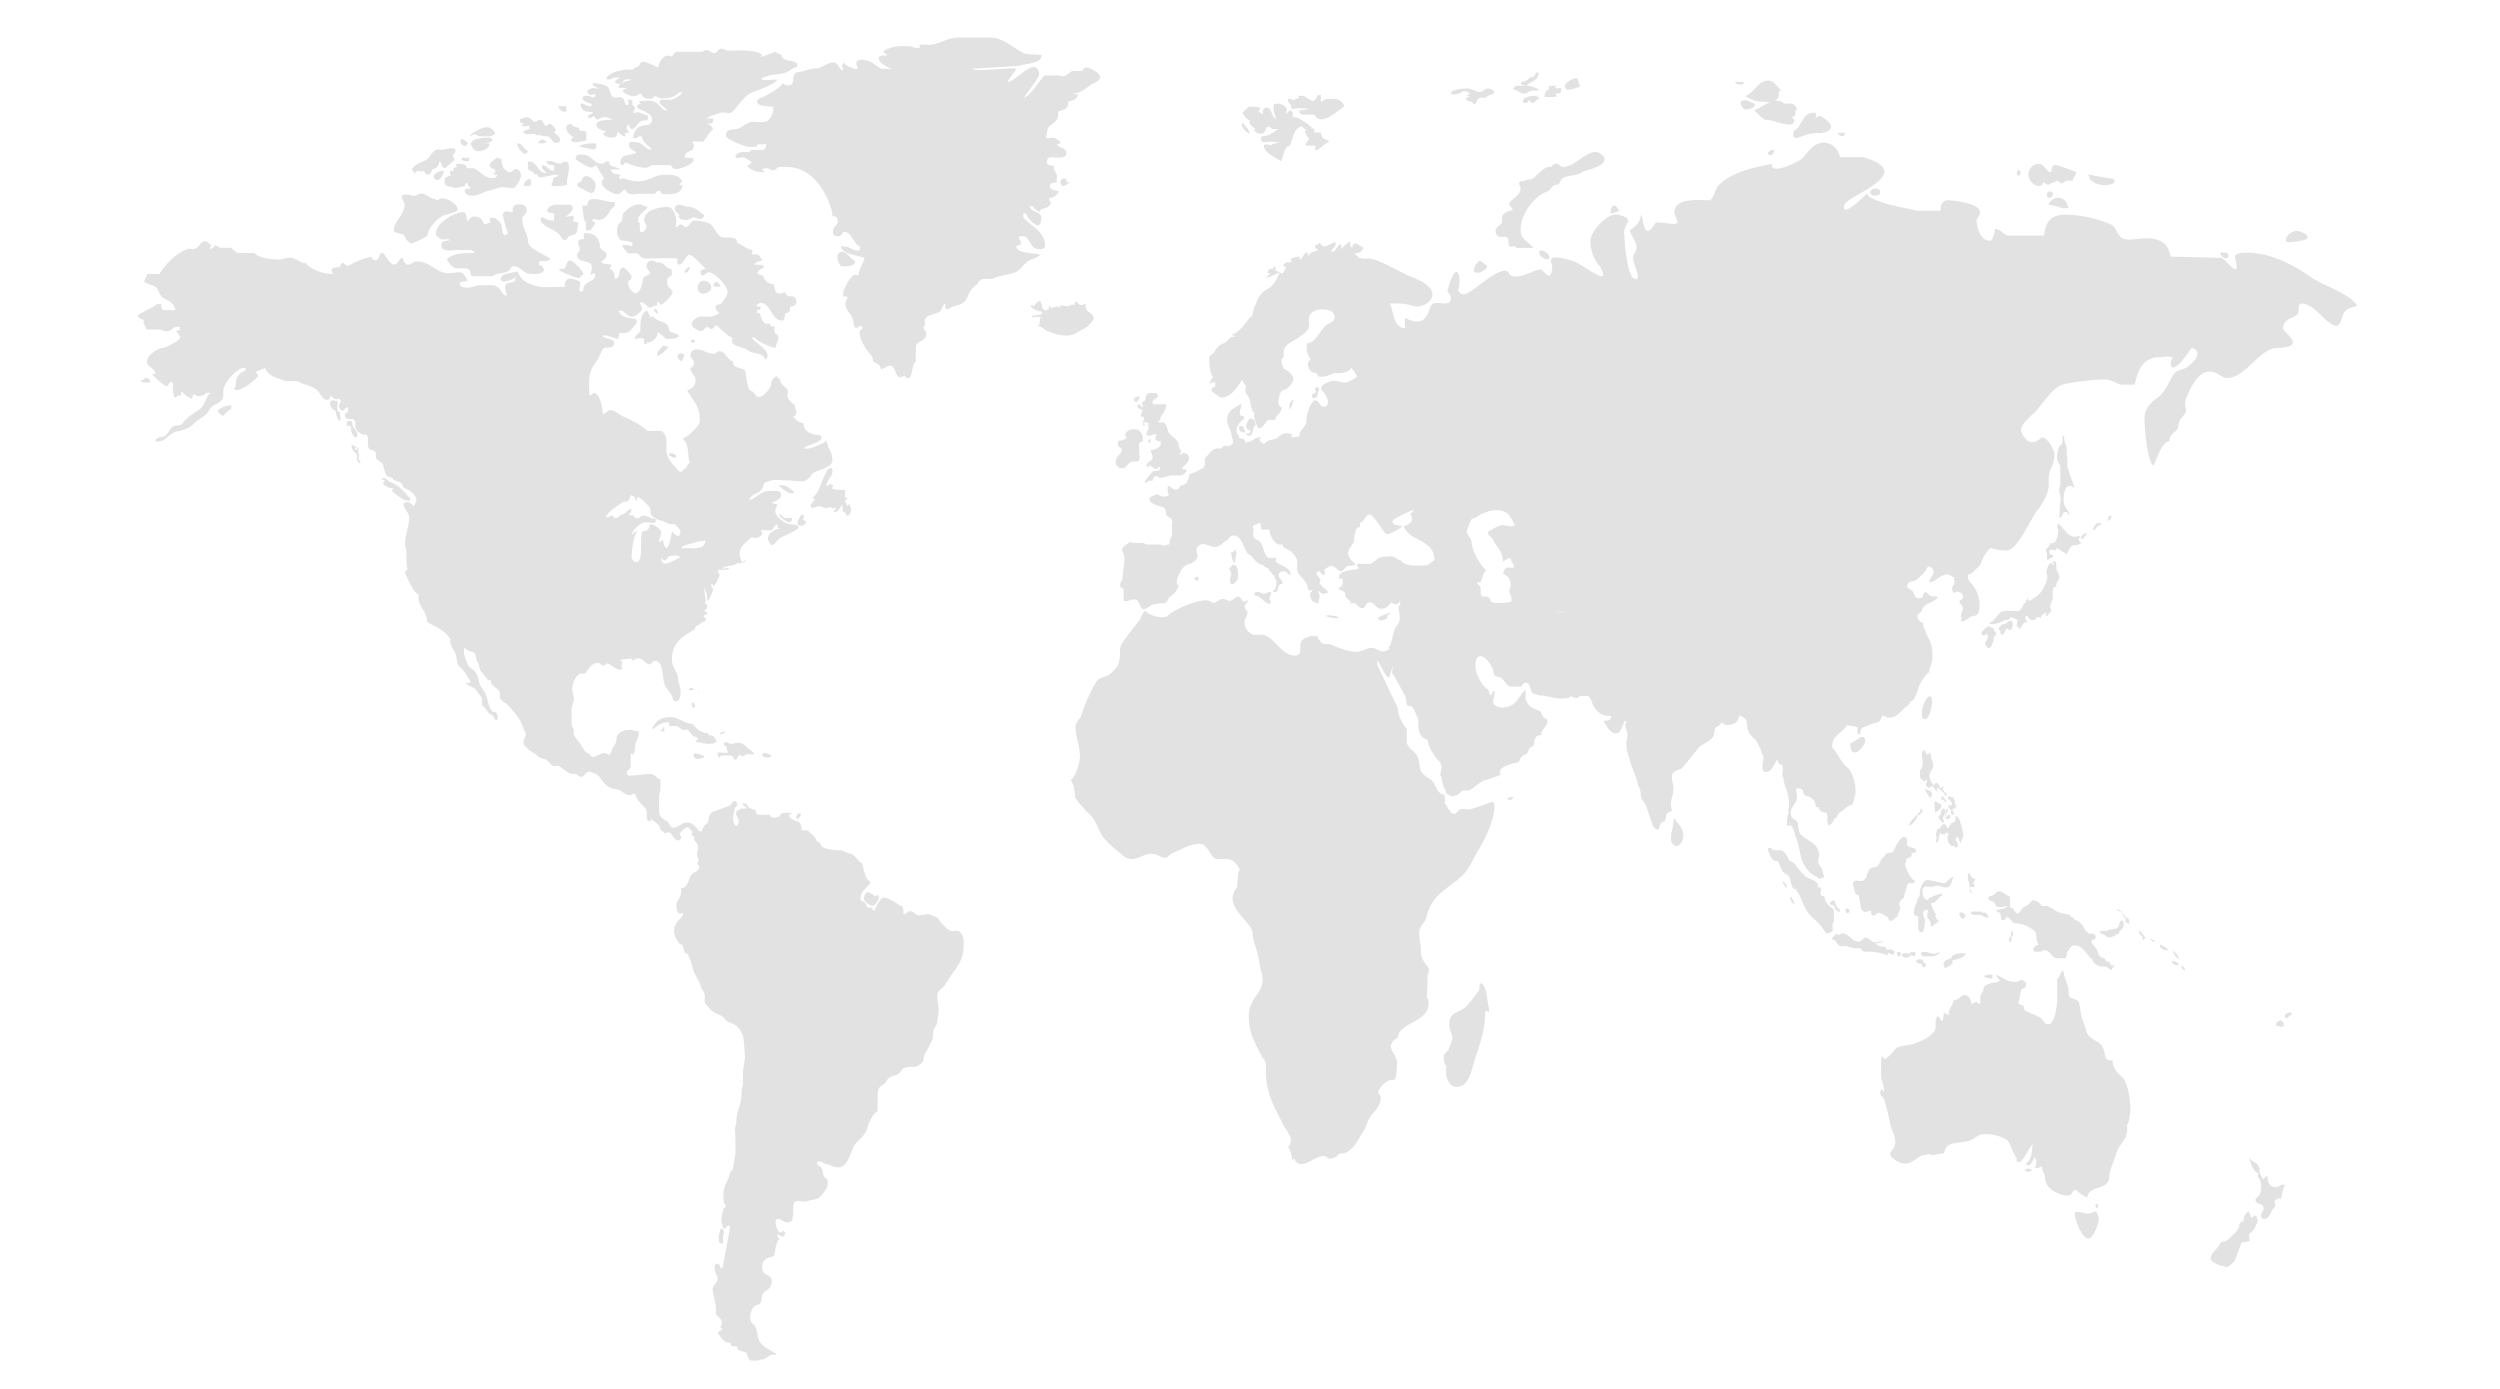 <svg xmlns="http://www.w3.org/2000/svg" viewBox="0 0 1800 1000"><defs><style>.cls-1{isolation:isolate;}.cls-2{mix-blend-mode:hard-light;}.cls-3{fill:#e2e2e2;}</style></defs><title>Artboard 1</title><g class="cls-1"><g id="Layer_4" data-name="Layer 4"><g class="cls-2"><path class="cls-3" d="M1065.61,707.93c-.63,1.5-.14,4.7-.93,5.64-2.52,3-7.39,10.16-11,12.62-4.55,3.2-10.22,2.63-10.22,11.85,0,3,2.37,7.72,2.37,9.79,0,.36-3.14,8.46-3.14,8.46-.32,0-3.15,3-3.15,3.78,0,2.83,0,5.84,1.88,7.53.16,1.31-.31,2.27-.31,4.71,0,4.88,3.45,10.32,7.38,10.32,9.58,0,11-12.58,13.82-21.07,3.46-10.72,7.07-20.15,7.07-33.87a13.56,13.56,0,0,1,2.68.94v-2.83C1070.49,720.91,1071,708.69,1065.61,707.93Z"/><path class="cls-3" d="M1203.06,603.84c0,2.64,1.72,5.27,3.94,5.27,3,0,5-4.31,5-7.72,0-6-4.55-8.29-6.76-12.79C1205.24,594.26,1203.06,598.39,1203.06,603.84Z"/><path class="cls-3" d="M1319.59,669.35c0-1.89-.78-4.51.81-5.26V656c0-1.89-2.22-2.44-3.16-3.56-1.73-2.07-3.62-3.19-3.62-7.15-1.73,0-3-.56-3-3l.63-1.88c-.32-.76-.8-1.7-1.42-1.7h-1.24c0-.2.29-.76.29-.92,0-2.83-2.66-3.78-5-4.72-4.41-1.71-6.13-4.13-9.12-7.72-1.56-1.89-2.67-4.15-5-5.08-.63-.18-1.42,0-1.71-.95-1.27-3-2.37-5.83-5.82-7.14H1277c-1.27-.77-1.58-1.71-3.15-1.71h-.95v1.52c.47,1.89,3,7.16,4.24,7.54,1.41.35,3,0,3.6,1.68,1,2.26,1.42,3.4,2.36,5.65,1.1,2.63,4.71,1.89,5.81,6.21.31,1.52,1.4,6,2.2,6.59.45.38,2.35.57,2.51,1,.32.57,0,1.68.48,1.68s2.35,3.74,2.66,4.7c1.74,4.33,3,7.72,6.13,11.47,2.82,3.39,5.67,4.89,8.63,8.47.16.17,3,5.08,3.77,5.08C1316.45,672,1319.59,671.42,1319.59,669.35Z"/><path class="cls-3" d="M1334.21,636.23c0,.92,1.57,7.7,2.34,7.89s1.73.19,2,1.14c0,.18-.16.75-.16.94,2,3.76-.47,10.35,5.35,10.35,1.26,0,2-1.15,3.31-.95.14.74,0,2.82.31,2.82.47,0,.78.94,1.25.94,1.89,0,2.67-2.06,3.92-2.06,2.67,0,4.41,2.23,6.92,3,0,1.13.47,2.63,2,2.63,2.05,0,2.37-2.26,4.88-3,0-2.08,1.88-4.87,1.88-6.4,0-.93-.77-1.31-.77-2.62,0-1.14,1.55-4,3.45-4.34,0-3.19,1.27-4.32,2.06-8.47l.77-1.88a4.73,4.73,0,0,1,1.58-.38c1.71,0,3,.92,3.45-1.89-2.82,0-7.07-9.4-7.07-12.23a1.7,1.7,0,0,1,1.1-1.32c-.16-.58-.48-1.13-.62-1.7,0,0,4.24-2.06,4.55-2.63-.31,0-.63-.56-.63-.95,0-1.68,3.47-.56,3.47-2.26,0-3.76-6.6-1.5-6.6-5.45,0-2.82.3-4.7-2.37-4.7-2.51,0-6,7.15-7.23,10.15-.61,1.52-4.23.58-5.65,2.26-.32.39-.47,1.33-1,1.52-.76.36-.61.75-1.56,1.32,0,0-1.71,1.51-1.09,2.26-1.27,1.5-1.27,3.39-3.62,4-1.72.38-3.31.38-4.4,1.68-2.19,2.65-1.57,8.49-6.43,8.49C1337.52,634.34,1334.21,633,1334.21,636.23Z"/><path class="cls-3" d="M1389.47,638.47c2.68,0,3.78-.73,6-.73,2,0,3.45,1.28,5.49,1.28,3.14,0,4.24-3.17,4.71-6,.48,0,.63-.93.78-1.51h-.94a41.69,41.69,0,0,0-5,4.34h-1.27l-11-2.27c-4.08,0-6,6.24-6,10.73,0,1.14-1.26,2.07-1.42,2.84-1.1,4.32-2.83,6-2.83,10.15,0,2.26,2.18,2.26,3.13,2.44v9a2.74,2.74,0,0,0,2.5,2.44c1.75,0,2.37-6.59,2.37-7.51,0-2.45-1.4-3.76-1.4-6.21a2.39,2.39,0,0,1,2.35-2.26c.45,0,.78.19,1.24,0l-.63,4c0,2.43,2.52,3.38,2.52,5.82a6.24,6.24,0,0,1,0,1.7h2c0-2.08,3.47-1.87,3.47-3.95a5.38,5.38,0,0,1-2.19-3.4c0-.38.48-.74.62-1.12-.93-.57-3.92-7.33-3.92-7.9,4.39,0,4.71-4.14,8.32-5.45v-1.51c-1-.2-9.27,2.82-9.43,3.37l.33-.75c-.63,1-.79,1.89-1.74,1.89-2.36,0-3.3-3.58-3.3-6.39C1384.31,637.74,1386.82,638.47,1389.47,638.47Z"/><path class="cls-3" d="M1359.34,686.08c1.89,0,1.73,1.32,3.3,1.32.32,0,1.42-1.32,1.72-2.07-1.1-.55-1.1-1.12-2.5-1.72s-2.67,1-3.76-.35c-.32-.37-.32-1.69-1.28-1.69-2.82,0-4.86-.41-6.57-2.45.31.17,5.65-.38,5.81-1.32h-1.26l-4.72.74c-2.84,0-3.93-3.39-7.08-3.39-1.87,0-2.34,2.82-4.71,2.82-5.17,0-7.22-6-11.93-6-.95,0-1.57,1.13-2.51,1.13-.47,0-.79-.77-1.26-.77-.94,0-3.76,3.4-3.93,4,2.36,0,3.63,2.25,5.19,4.13s3.93,0,6.27,1a24.08,24.08,0,0,0,8.65,1.3c1.56,0,2.05,2.44,3.93,2.44,6.13,0,11.47.37,16.65,2.83C1359.18,687.41,1358.87,686.08,1359.34,686.08Z"/><path class="cls-3" d="M1392.33,688.55c2-.75,3.44-1.31,4.55-3.75-1.41.73-2.2,1.87-4.55,1.87s-3.45-1.32-6.29-1.32c-1.1,0-2.84-.2-2.84,1.32,0,2.06,2.36,1.88,3.46,1.88Z"/><path class="cls-3" d="M1375.35,685.52c0,.57-.16,1-.16,1.52a6,6,0,0,0-3-.75c-1.42,0-2.68-.2-2.68,1.87,0,.75,1.89,1.33,3.15,1.33,1.57,0,2.22-1.14,3.78-1.88l1.25.74h1.41c-.31-.37,0-1.31,0-2.83Z"/><path class="cls-3" d="M1384.31,690.79h-1.57c-1.1,0-3-.36-3,1.16,0,1.86,2.53,2.05,4.08,2.05,0,.57.15,2.44.93,2.44h.64a1.6,1.6,0,0,0,1.25-1.32C1386.66,692.88,1384.31,693.43,1384.31,690.79Z"/><path class="cls-3" d="M1367.34,685.34h-1.42v1.9a1.65,1.65,0,0,0,1.27,1.31c.78,0,1.41-.75,1.58-1.88C1368.14,686.29,1368.14,685.34,1367.34,685.34Z"/><path class="cls-3" d="M1406.15,691.19c2.5,0,7.69-1.52,9.27-4.34-1.42-1.1-8.34-.36-9.91,1.52-.31.37-.31,1.49-.79,1.69-2.35.93-5.34.93-5.34,5.07,0,.78.48,1.7,1.1,1.7,1.72,0,4.4-2.25,5.18-3.19C1406.15,693.05,1405.35,691.19,1406.15,691.19Z"/><path class="cls-3" d="M1449.5,672.35c0-1.3-.31-.54-.63-2-1.1.16-.94,1.87-.94,3.21,0,1.09-1.58,1.29-1.58,3.17,0,.57.46,1.51.93,1.51,1.27,0,1-2.08,1-4C1449,674.22,1449.5,673.51,1449.5,672.35Z"/><path class="cls-3" d="M1410.71,658c0,1.52,1.86,3.58,2.81,3.58.48,0,1.59-2.07,1.59-2.43C1415.1,657.31,1410.71,655.79,1410.71,658Z"/><path class="cls-3" d="M1418.86,658a17,17,0,0,0,2.83.77h3.62c2.2,0,3.29,1.88,5.49,1.88.32,0,.94,0,.94-.37,0-1.51-1.73-1.9-1.89-3.4l-.48.19c-.93,0-2,.56-2.35-.76H1420C1419.66,656.75,1418.86,657.11,1418.86,658Z"/><path class="cls-3" d="M1418.24,628.13c-1.26.77-1.41,2.27-1.41,3.78,0,2.46,1.25,3.19,1.25,5.25v2.46c0,1.13.47,3.57,2,3.57-.79-1.31-1.11-2.06-1.72-3.19v-1.33a18.12,18.12,0,0,0,3.61-.37c-.15-1.51-1.26-1.87-1.26-2.84s1.57-1.29,1.57-2.43C1419.64,632.27,1418.55,630.77,1418.24,628.13Z"/><path class="cls-3" d="M1511.7,670.3c.42,2.18,2.73,2,4.12,3.26l.09.11a2.35,2.35,0,0,1,.35.38l-.3-.34a5.8,5.8,0,0,0,2.34,1.28c3.29,0,4.7-2.07,7.54-2.82,0-3.4,3.3-2.64,3.3-6.61,0-1.12-.47-2.81-1.41-2.81-2.21,0-1.27,4.14-3.46,5.45-1.42.73-3.77.56-6.13,1.51,0,0-1.41.74-1.72.58Z"/><path class="cls-3" d="M1503.84,672c-3.77-2.26-3.61-7.34-8.64-9.22-.78-.19-2-.37-2-1.88-1.87,0-2.82-2.64-4.7-2.64a19.33,19.33,0,0,1-10.67-4v-.2l-.32-.1a6.13,6.13,0,0,1-.47-.46l.35.42a6.25,6.25,0,0,1-2.72-1.53h-4.25c-.92-.58-2.18-2.83-4.07-3.57-.47-.2-1.72,0-1.87-1-1.88.37-3.78,3.76-5.19,4.33-2.2.77-2.52,1-3.76,2.45-.31.38-1.74,3.18-2.82,3.18s-3.15-3-3.15-3.76c-1.41,0-2.36-.74-2.36-1.67v-6.77c-2.83-.76-4.88-3.76-7.55-3.76-2.83,0-3.92,3.2-5.81,3.2-.95,0-2.21.56-2.21,1.67,0,2.65,3.78,1.51,4.88,4.17.15.55.48,1.5,1,1.68a9.33,9.33,0,0,0,2.18.57,12.67,12.67,0,0,0,4.55-.76h1.11c-1.11,2.25-5.81,1.87-8,3.19.31,1.5,2,.74,2.82,2.24s0,2.28.78,4.16c.16.56,1.1.56,1.58.56,1.25,0,1.89-1.88,2.36-3.39v1.69c2.5-.95,3.47,3.94,5.82,3.94a23.27,23.27,0,0,1,8.48,1.88c1.57,1,6,3,6.58,5.27.8,2.82-.15,5.47,2.07,8.09-1,.57-3.94,1.51-3.94,3.76,0,1.51,1.41,1.51,2.5,1.51h3.32c0-.94,1.72-1.12,2.35-1.12,4.07,0,5.18,5.84,9.25,5.84h6c0-1.34,1.4-2.07.78-4.54,2.21-1.3,1.88-4.69,5.81-4.69,5.2,0,8,5.26,11.15,9,.31.38,1.57.73,1.57,1.52,0,2.06,3.61,4.12,6,4.69h4.09a15.32,15.32,0,0,0,3,2.27h.93c0-1.32,1.1-2.27,2.05-3-.45-.19-2.83.19-3.13-.74-.33-.76-.64-1.9-1.58-2.26-.62-.18-1.55.57-1.88-.36-.32-.77-.8-2.09-1.27-2.09a4.77,4.77,0,0,1-3.45-1.87c-1.26-2.26-.95-3.58-2.52-5.47-.3-.37-3-3.56-3-4.52,0-1.69,3-.92,3-3C1508.71,670.84,1505.42,672.93,1503.84,672Z"/><path class="cls-3" d="M1530.07,659.74c-1.73-2.07-3.14-4.32-6.13-5.45.47,1.51,1.57,1.31,2.83,2.27,2,1.48,1.74,3.59,3.78,4.7-.32,1.87-.32,3.21,1.57,3.58.29.36.62,0,.93,0a4.06,4.06,0,0,1,0-1.33C1533.06,660.88,1531.34,661.25,1530.07,659.74Z"/><path class="cls-3" d="M1540.28,669.72c-.31,1.9.33,3.79,2.2,4.14v1.51c0,.57.48,1.31.94,1.31s1.1-.94,1.1-1.51S1541.23,670.46,1540.28,669.72Z"/><path class="cls-3" d="M1570.59,694.94c-.15,1.12.94,3.94,2.52,3.94-.16-.37,0-.74,0-1.11C1573.11,696.26,1571.85,695.89,1570.59,694.94Z"/><path class="cls-3" d="M1563.69,691.94c0,2.25,2.51,3,4.39,3,.17,0,.64-.36.8-.36C1567.76,692.68,1566.2,691.94,1563.69,691.94Z"/><path class="cls-3" d="M1564.48,684.6c.16,1.49,3,6,4.56,6A10.32,10.32,0,0,0,1564.48,684.6Z"/><path class="cls-3" d="M1555.21,680.64h-.31c0,2.07,3.61,3.58,4.86,3.58a2.5,2.5,0,0,0,1.26-.38c-.94-1.69-4.09-2.82-5.51-3.76Z"/><path class="cls-3" d="M1547.82,675.38l.79.57c0,.17-.64.17-.79.17l2.36,1.88h1.42C1550.64,676.31,1549.55,676.87,1547.82,675.38Z"/><path class="cls-3" d="M1502.42,873.92c-.15,0-8.63-3-8.63,0,0,4,5.19,17.87,9.88,17.87,3.16,0,7.39-10,7.39-14.1,0-2.27-1.25-3.37-1.73-5.63C1507.12,872.8,1504.47,873.92,1502.42,873.92Z"/><path class="cls-3" d="M1510.28,870.15a11,11,0,0,0,.47-3.18,3.81,3.81,0,0,1-2,0C1508.71,868.47,1508.85,869.6,1510.28,870.15Z"/><path class="cls-3" d="M1457.67,842.49c1.41,1.7,3.77,1.32,5.5,0C1460.95,841.17,1460.65,840.8,1457.67,842.49Z"/><path class="cls-3" d="M1433,704.53h1.56v-2.81c-2.34-.17-3.44.2-6.28.94A7.46,7.46,0,0,0,1433,704.53Z"/><path class="cls-3" d="M1530.07,777.75c-3-3.58-9-6.79-9-14.29-2,0-4.55,0-5.18-2.46-.65-2.63-1-6.21-2.83-8.47-2.66-3.2-9.43-4.9-10.69-9.41-1.25-4.72-2.51-7.14-3.91-12.23-.79-3-.79-9-2.68-10.54-.62-.37-3.61-1.52-5.18-2.07-1.73-1.51-.94-4.9-1.57-7.52-1-3.6-3-7-3.45-12.07-2.67,1.7-1.9,4.15-4.4,6.4v17c-.77,4.29-1.74,15.42-6.6,15.42-3,0-3.77-4.14-6-5.09-3.92-1.87-6.28-2.83-10.53-4.69-.61-.18-.61-3-1.56-3.77s-3.15-.38-3.15-1.87l1.9-9.43c1.25-1.13,3.59-1.3,3.59-3.76,0-1.51-2.19-3.41-3.13-3.41-1.73,0-2.37,1.52-4.41,1.52-5.65,0-8.79-2.65-14.13-5.27.32,2.07,1.87,2.62,2.82,4.33-.47.17-1.72,1.31-2.82,1.31-2.68,0-9,1.7-9,4.32s-2.35,4-2.35,6.6c0,1.7.47,3-.47,4.69-.32-.17-1.58-1.49-2.35-1.49a4,4,0,0,0-3.46,2.07c-.33-3.38-1.91-7.15-4.72-7.15-3.3,0-4.09,3.76-8.32,3.76-.33,4.33-3.46,5.08-3.46,10.35-1.27,0-2-.75-3.3-1.5-.8,2.07,0,4.88-1.73,6.2-.64-1.31-1.57-2.07-2.37-3.75-1.56.93-2,2.8-2,4.7v3.19c0,6.41-12.86,11.67-18.53,12.81-3,.55-8.65.93-10.52,3.2-1.72,2-5.35,6.76-8.31,7.15a6.76,6.76,0,0,0-.18-1.89c-.63.38-1.73.75-1.73,2.27v10.9c0,4.7,1.91,7,1.91,9.8,0,.94.44,1.69,0,2.44a7.85,7.85,0,0,1-1.42-2.44,25.43,25.43,0,0,0-1,2.44c-.77,2.83,2.38,3.78,3.14,6.6,2,7.33,2.52,10,4.39,18.26.81,3.37,3.16,6.4,3.16,11.85,0,4.33-3.6,5.64-3.6,8.47,0,2.63,7.54,6.58,10.2,6.58,7.06,0,9.42-6.2,14.92-6.2,1.88,0,1.88-1.51,4.4,0,3.45,0,6.13-1,9.42-1.34,1.25-9.59,11.15-6.2,19.15-9.41,3.47-1.31,4.57-4.31,10.21-4.31,5.18,0,14.45,1.86,17,5.64,1.25,2.07,4.72,11.29,5.81,11.29,0,0-.63,3.39,1.25,3.39,3.3,0,7.24-9.78,10.07-13.19.14,2.83-.64,12.61-4.58,13.57a1.87,1.87,0,0,0,1.59,1.87c2.35,0,2.52-3.37,3.94-4.14,0-.58.31-1.3.31-1.87a4.78,4.78,0,0,1,1.56,3.76,9.45,9.45,0,0,1-1.1,4.13h1.88a9.23,9.23,0,0,0,3.13-1.31c0,.18.17.95.17.95.16,2.44,2.21,4.69,2.21,7.52,0,7.72,10,12.6,16.17,12.6,3.93,0,2.7-3.75,6.29-4.14.16,1.14,6.6,5.45,7.85,5.66,1.26-9,14.14-5.08,15.88-13.74v.36c0-6.59,3.31-12.41,4.55-16.94,1.58-6,4.41-7.9,7.23-13.17.78-1.49.31-2.24,1.09-3.75v-5.27c1.41-1.7,2.34-7.54,2.34-11.67,0-5.65-1.57-15.83-4.08-19.77Z"/><path class="cls-3" d="M1623.69,874.87c-.78.38-1.57,1.69-2.66,1.69-.95,0-.79-1.31-.79-2.64-.47,0-1.1-.57-1.1-1.86a8,8,0,0,0-3.76,6.2c0,.38-.16.75-.16,1.13a3.1,3.1,0,0,0-2.82,2.07,9.63,9.63,0,0,0-.17,1.87s-2.21,4.15-3,4.52c-2.67,1.51-5,6.22-8.81,6.22-1.1,0-1.89,1.13-2.51,2.44-1.57,2.8-6.28,5.45-6.28,10.35a.89.89,0,0,0,.78.75c0,.94,6.12,3.76,7.07,3.76s2.82.94,3.45.94c1.73,0,4.56-2.81,6-4.51,0,0,4.38-10.91,4.86-13.19,1.25,0,5-.94,5.79-.94.33-2.26-.45-3,0-5.83,2.54,0,5.66-7,6.14-9.41-.62-.37-.93-1.32-.93-2.83A1,1,0,0,1,1623.69,874.87Z"/><path class="cls-3" d="M1643.79,852.85c-2.53,0-2.35,1.89-5.34,1.89-3.77,0-5.82-2.82-5.82-7.73h-.93c-.79,0-1.41.75-1.41,1.88h-.94a19.81,19.81,0,0,1-2.68-6c0-.57.48-.75.65-1.34-.94-.56-.94-1.87-1.9-3-1.56-1.89-4.24-2.07-6-5.27.95,4.51,3.13,10.72,6.76,11.48a8.05,8.05,0,0,0-.47,1.87c0,1.51,1.25,2.08,1.73,3.58v-.12a17.35,17.35,0,0,1,.64,3.68c0,2.83-.32,5.47-1.89,7.34-.79.94-2.21,1.13-2.21,3,0,3.38,5.82,1.87,5.82,5.64,0,2.27-1.87,3.2-1.87,5.46a2.25,2.25,0,0,0,2.36,2.45c3.29,0,4.23-3.78,5.8-6.6.31-.56,2.2-2.43,2.2-3.75,0-.56-.63-1.33-.63-1.87,0-1.51,1.57-2.07,3.14-2.46.15,0,.3-.56.46-.56l.66,1c1.56-2.84.92-6.8,3.13-9.41C1644.75,853.41,1644.26,852.85,1643.79,852.85Z"/><path class="cls-3" d="M1644.26,738.4v-2.24a2.89,2.89,0,0,1-1.89-1.69c-1.41.57-3.6,1.11-3.6,3.56,0,.76,2,1.14,3.3,1.14S1643.31,739.52,1644.26,738.4Z"/><path class="cls-3" d="M1645.05,731.46c0,.54.47,1.68.94,1.68,1.57,0,2-1.88,3.92-2.44V729C1649,729,1645.05,729.2,1645.05,731.46Z"/><path class="cls-3" d="M1408,587.55c-.14.48,0,2.77-.48,3.92-.45,1-3,.26-3.06,2.55-.85.14-1.3,1-1.32,2.11l-.86,0c-1,0-.67-2.64-2.53-2.66-2.58-.08-1.93,3.57-4.94,3.49-.31,1.63-.89,2.59-.91,4.22,0,.51.56,1.16.54,1.65,0,.67-1.2,3.76-.06,3.78,1.59,0,1.38-5.36,2.83-7a7.45,7.45,0,0,0,1.41,1.51,6.32,6.32,0,0,0,.44-.82,1.65,1.65,0,0,0,1.42.84,5.41,5.41,0,0,1,0-1.47l2,.06c.14.48.42,1.14.55,1.64-.43.3-.72.81-.74,1.93,0,3.13,1.63,5.77,3.64,5.81.42,0,1,.17,1.43-.11,0,.47.27,1.33.71,1.33,1,0,1.59-1,1.6-2.27,0-1.8-1.68-2.32-1.66-3.48,0-1,.73-1.28,1.33-2.27.28.5.69.84.82,1.33l-.07-.4c.24.92,1.25,3.72,1.75,3.87,0-2.78,1.78-3.72,1.82-5.53,0-1.46-2.29-11.18-3.41-12.53A3.38,3.38,0,0,0,1408,587.55Z"/><path class="cls-3" d="M1374.56,594.05l1,0c1.74-1.28,4.49-3.35,5.12-7.11a2.11,2.11,0,0,0,2.46-1.74c.71,0,.87-.5,1.44-1a3.19,3.19,0,0,1-1.25-2.65c-.43.46-.45,1.28-.75,2.1C1381,587.3,1376.06,589.18,1374.56,594.05Z"/><path class="cls-3" d="M1382.51,559.52c0,1,2.53,3,3.11,3s.72-.65,1-1.12h.84l0,1.63a2.51,2.51,0,0,0-.88,1.79,2.79,2.79,0,0,0,2.1,2.34c.87,0,1.46-.95,2.31-.94,2,0,2.09,3.64,4.11,3.69-.41-1.33-.83-2-.1-3.12.83,1.48,4.25,3,5.08,5,.14.48.27,1.31.71,1.33.28,0,.57-.65.58-1,0-.49,0-.81,0-1.3a1.82,1.82,0,0,1-1.83-2c-.28.16-1,.31-1,0,0-.85.72-1,.88-2-.28,0-.56-.35-.84-.35-.59,0-.75,1.13-1.31,1.11-.87,0-1.25-3.77-3-3.82a1.5,1.5,0,0,0-1.58,1.27c0,.16,0,.67,0,.81-1.56-.85-3.5-5-3.46-7.44,0-3.42,2.62-3.68,2.68-7.3,0-2.78-1.8-5.27-1.75-7.4,0-.32-.28-.84-.28-1.15s-.26-.68-.26-.82c-.57.3-1,1.6-1.88,1.59-1.29,0-1-3-2.55-3-1.15,0-1.45,1.62-1.46,3.25-.05,2,.65,3.3.62,5.26a13.28,13.28,0,0,1-.93,4.89C1382,553.44,1382.54,556.88,1382.51,559.52Z"/><path class="cls-3" d="M1406.51,574.27c-1.14,0-2-.71-3.13-.73-.43,0-.86.48-1.3.62.25,1.34,3.42,2.53,3.37,4.82,0,.35-.45,1-.72,1l-1.88,0v1c.15.48,1.13,2.17,2.13,2.18l0,1c-.58,1-.32,2.28.69,2.31l1.28,0v-1c-.56-.34-1.12-2-1.23-3.29l2.14,0c.14-.65.44-1.13.61-2.1a9.29,9.29,0,0,1-1.12-1.51,15.23,15.23,0,0,0,0-2.6c-.29,0-.57,0-.86,0A5.74,5.74,0,0,0,1406.51,574.27Z"/><path class="cls-3" d="M1394.2,577.47c-.19-.25-.41-.53-.61-.54s-.89.45-.89.79c0,1.5.53,4.61.48,7.4,1.29-1,4.63-2.36,4.65-5.16C1397.85,578.71,1395.32,578.12,1394.2,577.47Z"/><path class="cls-3" d="M1398.52,582.28c-.72.15-1.5,4.23-1.52,4.71-.42,0-1.28.46-1.28,1,0,1.14,2.52,4.31,3.09,4.32.27,0,.87-.49.87-.8,0-1-.71-.68-.7-2.15,0-2,1.64-3.23,1.67-5.19C1400.65,583.16,1400,581.8,1398.52,582.28Z"/><path class="cls-3" d="M1399.87,588.7h.7c0-2.46,1.93-3.23,2-6.18h-1.29C1401.18,585.45,1400.32,586.75,1399.87,588.7Z"/><path class="cls-3" d="M1404.32,586.65c-.44.65-1.14.3-1.83,0-.47,1-1.34,1.45-1.35,2.42a1.13,1.13,0,0,0,.84.83C1403.27,589.92,1404.31,588.47,1404.32,586.65Z"/><path class="cls-3" d="M1401.31,577.58c0-2.11-1.83-2.65-2.24-4.13l-1.28,0c0,.68,0,1.31,0,2.46a9.32,9.32,0,0,1,2,0C1399.74,576.73,1401.3,578.42,1401.31,577.58Z"/><path class="cls-3" d="M1389.88,574.58c.58,0,1.31-1.95,1.05-3.27-.41-2-2-1.68-3.68-3l-1.43,0S1389,574.55,1389.88,574.58Z"/><path class="cls-3" d="M1391.4,569.35c.28.33,1.13.2,1.43,0C1392.55,569.07,1391.7,569.2,1391.4,569.35Z"/><path class="cls-3" d="M1389.35,501.28c-2.2,0-5.51,7.34-5.51,11.28,0,2.82-.48,5.28,2.35,5.28C1389.8,517.84,1393.26,501.28,1389.35,501.28Z"/><path class="cls-3" d="M1343,533.27c0-1.11-1.08-2.81-1.87-2.81-2,0-7.39,4.7-8.65,4.7-.78,0,0,1.7,0,2.84,0,2.44,1.1,3.74,3.47,3.74S1343,535.9,1343,533.27Z"/><path class="cls-3" d="M1320.69,652.61c.17.57.8,2.62,1.11,2.62.63,0,1.1,1.12,2,1.12h1.09a7.71,7.71,0,0,1-.15-1.87c-2.2,0-3.15-3.56-3.93-6.39-1.11.17-3.3,1.49-3.3,2.44C1317.55,652,1320.06,651.09,1320.69,652.61Z"/><path class="cls-3" d="M1330.11,657.49c1,0,1.58-1.13,1.75-2.26-.47-.18-1-.94-1.44-.94h-1.55c-.16,0,0,.76,0,.94C1328.86,656.17,1329.18,657.49,1330.11,657.49Z"/><path class="cls-3" d="M1290.24,646H1289v.75c0,1.33,2,4.34,2.83,4.53.13-1.87-.6-3-1.56-4.35Z"/><path class="cls-3" d="M1284.09,634.54l-.77.37h.14c.16,1.12,2.2,4.12,2.83,4.12C1287.55,639,1285.05,635.27,1284.09,634.54Z"/><path class="cls-3" d="M1426.72,455.56c0,.93.79,2.07,1.57,2.07.48,0,1.1-.77,1.89-.77-.31-.55,0-1.12,0-1.69.15.94.32,2.08,1.26,2.46l-.62,2.62a21.69,21.69,0,0,0-1.57,3c0,.75.93,3,2.19,3v-1.12c0,.57,0,1.69.47,1.69,2.21,0,3.46-5.83,3.93-9.21.47.37.93,0,1.41,0-.31-.58,0-1.32,0-1.89l-1.41-1.5c-.47,0-.16-1.33-.16-1.89-1.88,0-2.83-1.5-4.09-1.5C1431.12,450.84,1426.72,454.42,1426.72,455.56Z"/><path class="cls-3" d="M1441.18,457c2,0,2.36-3,3.76-4.7.47.19,1.11,1.32,2.35,1.32,1.58,0,3.47-6.58,0-6.58-2.19,0-2.66,3.21-5.34,2.24a39.16,39.16,0,0,1-3,2.85c0,.92.31,1.3,1.25,2C1440.07,455.17,1440.38,457,1441.18,457Z"/><path class="cls-3" d="M1458.13,434.09c-1.42,0-2.35,5.82-5,5.82h-9.74c-4.1,0-5.51,4.73-8.81,7.35-.6.37-2,.75-2,1.33,0,.73,1.11.73,2.2.73,3.3,0,6.12-1.49,8.16-2.62,1.24-.77,2.21.17,3.46-.56.46-.21.63-1.5,1.58-1.5,1.88,0,2.82,1.12,4.72,1.69,0,.75-.48,2.07-.48,3.19,0,.56-.48,1.52,0,1.52,1.11,0,.94,1.48,2.2,1.86.79-1.86,2.67-4.88,3.76-4.88a4.79,4.79,0,0,0,1.57-.18,7.84,7.84,0,0,1-1.57-3c0-.56.47-1.5.95-1.5,1.42,0,1.27,3.2,4.55,3.2,1.26,0,2.2-1.15,3.15-2.26h1.57c0,.38.49.93.79.93.63-2.63,2-2.82,4.24-4.51-.15,1.31-.78,1.5-.15,3,1.88-.73,1.88-2.62,3.78-3.78a9.78,9.78,0,0,1-.8-3.57c0-2.42,1.74-3.56,1.74-5.27,0-2.07-.48-7.89,1.08-8.45.46-.19,1,.19,1.44-.38v-1.12c0-2.45,2.19-2.84,2.19-5.84,0-2.64-2.19-3.95-2.19-6.58a10.22,10.22,0,0,0-.32-3.76c-.16-.57-.78-.95-1.89-.95-.46,0-.16,1.71.32,1.71.16,0,.32.18.46.18-1.89,1.87-1.71-.57-2-.57-2.06,0-3.63,4.69-3.63,7,0,.94.62.94.62,2.26,0,6-5.33,13.93-8.62,15.26-1.88.76-2.2,2.62-4.57,2.62-.3,0-.78-.55-.78-.94a3.5,3.5,0,0,1,.78-2.07C1460.35,429.58,1458.28,434.09,1458.13,434.09Z"/><path class="cls-3" d="M1475.88,392.12c-.31,1.32-2.83,2.64-2.83,4.71,0,.75.79,1.13.79,1.88V403h.91c1.27-1.5,2.54-.74,3.78-2.81-.61-.74-3-.74-3-2.63,0-3.19,2.66-1.31,4.7-1.31a2,2,0,0,1,1.09-1.51c2.69,2.07,4.25,2.44,6.75,4.33,1.26-2.26,2.37-6.57,5.67-6.57a6.69,6.69,0,0,0,4.88-1.71,3.13,3.13,0,0,1-1.9-2.44c0-1,.63-1.31.94-2.27-.94-.73-2,.38-3.29.38-6.12,0-8-6-12.25-9.4a4,4,0,0,0-1,2.45c0,.75.81,1.11.81,1.88,0,2.44-1.1,9.79-3.78,9.79a4.62,4.62,0,0,1-1.57,0l.33.37a6.3,6.3,0,0,1-1.1-.93Z"/><path class="cls-3" d="M1498.51,386.48c-.33.57-.47,1.68,0,1.68,1.4,0,3.29-2.79,3.91-3.95l-.53-.49C1500.66,383.88,1499.1,385.42,1498.51,386.48Z"/><path class="cls-3" d="M1501.64,383.47l.25.24c.08,0,.15-.07.22-.07Z"/><path class="cls-3" d="M1510.45,376.68c-1.88,0-3.47,4.15-3.47,4.15,0,.19-.14.94,0,.94,2.2,0,2.2-3.77,5.82-3.77v-1.32A9.17,9.17,0,0,1,1510.45,376.68Z"/><path class="cls-3" d="M1517.82,375c1.25,0,2.52-2.64,2.67-3.77-.33,0-2.2,0-2.51,1.13-.16.55.31,1.5-.16,1.5C1517.51,373.87,1517.51,375,1517.82,375Z"/><path class="cls-3" d="M1488,322.48c-.63-2.44-1.89-4.89-1.89-8.65H1485v4c0,.93-.64,1.31-.64,2.43-2.34.56-3.31,5.65-3.31,9.6,0,2.82,2.38,3.95,2.38,6.78v11.11c0,2.26-.8,3-.8,5.83,0,2.25,1,2.61,1,5.27,0,2.82-.64,5.07-.64,8.47,0,.92-.46,5.45,0,5.45,1.89,0,1.89-4.15,3.78-4.15h1.56c.17.76,1,2.08,1.57,1.9a1.38,1.38,0,0,0,.48-.2c-1.26-3.21-4.57-5.27-4.57-9.6,0-4.89.49-10.92,4.72-10.92,1.4,0,2.52,1.13,3.3,2.47-.94-4.52-3-8.3-4.25-13-.31-1.12-1.41-3.21-1.09-5.08v-4.52C1487.35,327,1488.6,325.12,1488,322.48Z"/><path class="cls-3" d="M1079.6,170.6a39.05,39.05,0,0,1,4.71,0c2.66.94,1.26,4,2.36,6.59.3.94,2.82,0,3.92,0,.48,0,.79,1.14,1.09,1.32h12.27a6,6,0,0,0-.51-.92c-3.48-3.73-8.6-5.44-8.6-12.26,0-12,10.84-24.65,18.85-27.29,2.82-.94,3.61-5.1,7.54-5.1,1.88,0,2.52-3.76,3.46-4.32,5.17-3,9.09-1.5,14.6-4.69,3.93-2.26,16-3.39,16-9.81,0-2.06-4.4-4.7-6.28-4.7-7.85,0-15.24,10.73-23.57,10.73-1.88,0-2.82-2.26-4.7-2.26-3,0-3,2.26-5,2.26-5.81,0-10.22,9-14.14,9-2.36,0-3.92,1.33-6.27,1.33-1.11,0-1.57,1.12-1.57,1.89,0,1.12,1.09,1.87,1.09,3.38,0,5.28-8.16,8.09-8.16,11.29,0,1.51,2.2,1.89,2.35,4.14-2.51.76-7.54,2.08-7.54,5.28v2.81c0,3.39-4.71,3-4.71,7.53C1076.77,169.1,1079.6,170.6,1079.6,170.6Z"/><path class="cls-3" d="M1103.31,177.38c0,.06.08.15.12.21s.36.35.51.54Z"/><path class="cls-3" d="M1664.21,199.78c-12.41-8.67-28.89-17.88-47.12-17.88-5,0-8.52,1.25-7.85,3.75,4.85,18.27-7.24-.18-10.23,0l-36.11-.92c-2-9.79-7.39-13.19-18.06-13.19-5.83,0-14.6,2.64-18.06-.94-3.13-3.2-3.3-7.72-7.86-9.42-9.58-3.75-19.93-6.57-32.2-6.57s-14,7.7-14.93,15h-25.12c-4.4,0-5-4.33-10.21-4.71-.49,2.64-1.41,8.47-3.93,8.47-6.6,0-9.41-9.78-9.41-15.05,0-1.32,12.67-10.91-19.64-14.12-4.06-.42-6.29,1.69-6.29,7.51h-17.27c-5.18-1.68-32.36-5.46-35.81-12.23-20.62,20.15-16,7.53-16,7.53,4.86-7.33,52.34-22.68,13.35-33.88h-16.51c-1.56-5.26-5-10.35-11.76-10.35-8.17,0-11.47,7.34-15.71,11.29-3.13,2.83-23.44,12.62-21.68,3.76-5.18,1.89-27.29,3.69-38.79,16-2.42,2.57-3.15,10.35-6.77,10.35-5.18,0-24.65-2.26-24.65,8.47,0,2.25,1.75,4.5,2.34,7.52-3.45,2.62-4.69,0-15.69,0-9.32,15-8.48-2.26-10.68-5.64-.8,6-4.08,8.65-8.17,11.28,1.26,5.28,8,10.75,3.13,16.95-3.3,4.26,6.4,18.26,1.29,18.26-6.6,0-8.35-28.44-8.35-34.27,0-6.4,8.74-9-4.7-12.22-6.77-1.61-19.63,11.67-19.63,18.82a27.66,27.66,0,0,0,7.07,18.82c8.73,16.38-12.15-1.9-19.93-4.32-21.51-6.68-14.58,2.07-14.63,3.38-.69,14.5-5.83,2.82-8.65,2.82-4.87,0-14.83,7.92-22,3.76-3.6-11.09-27.16,14.12-33,14.12-1.89,0-4.62-1.66-3.92-3.77,2.43-7.6-1.09-24.08-7.86.94-.44,1.61,2.35,2.26,2.35,5.64,0,6.6-8.16,2.08-12.56,3.77s-2.25,19.68-20.42,10.37v7.53c-9-1-7.85-12.43-11-17.9,6.76,0,10.44-.25,17,1.8,8.72,2.74,26.31-10.35-.49-20.61-7.68-2.94-24.66-13.18-29.84-13.18-.47,0-.63-.75-4.24-.19-.49,0-3.78-.56-5.19-.76,0-1.12-1.09-1.3-2.66-2.81,3.61-1.52,4.86,0,6.28-4.52-1.26-.77-4.71-3-5.49-3-1.26,0-1.89,1.31-2.37,2.82-1.73-.2-1.42-1.89-1.57-4.34a27.76,27.76,0,0,0-6,5.27,9.85,9.85,0,0,0-.79-3.39c-2.68,1.71-3.61,6-6.75,5.65.64-2.62,3.31-3.4,3.31-6,0-2.45-6,2.24-8.34,2.24-1.41,0-2.35-1.5-3.3-2.82-.47,1.12-3.28,1.89-3.28,2.82,0,1.32,1.1,1.7,2.35,2.27-2.84,1.88-5.51.76-7.55,5.28v-3.2c-3.29.19-3.77,4.51-5.81,5.07v-2.24c-2.36.55-5.17.37-6.74,2.24.62.77.46.56,1.24,1.52-1.09.75-2,.37-3.14.37-1.57,0-2.81,1.51-3.61,3a3.7,3.7,0,0,1,2.52.37c-.32.19-2.05,4.7-2.84,4.7-2,0-2.66-1.88-5.16-1.88a3.29,3.29,0,0,0-.48-3.38,9.41,9.41,0,0,0-1.42,2.43c-.47,0-.77-.55-1.26-.55-1.24,0-2,1.12-2.36,3a10.18,10.18,0,0,0,2.36.57,9.11,9.11,0,0,0-3.15,2.64c3.78,0,5.35-2.45,9.27-3.4-.78,4-5.19,10.36-8.48,11.86s-5.49,4.14-7.38,7.91c0,.18-1.57,4.32-1.57,4.32-1.25,0-.94,5.83-2.82,7.53-4.71,4.53-7.38,11.1-14.29,13.18,1.41.38,2,.76,3.77,1.32-5.65-.76-6.27,3.77-9.11,4.7-3.46,1.12-5.19,3.39-7.08,6.59-.94,1.7-3.44,1.51-3.44,4.33,0,5.27.3,10,2.66,13.37-.79,1.31-2.52,3.57-2.52,4.87a6.22,6.22,0,0,1,4.09-.93v2.81c-.63.38-2.68,1.33-2.68,2.83,0,.74,6.13,5.27,7.08,5.27,6.6,0,11.63-7.14,14.92-12.8,1,1.77,1.43,3.34,3.14,4.46a6.86,6.86,0,0,0-.79,2.7c0,3.37,2.36,4.14,3.14,6.94,1.1,4.15.8,6.79,3.46,10,0,.56-.31,1.31-.31,1.9,0,.93,2.19,8.83,3.45,8.83,3.92,0,4.86-6,7.55-6h4.24c.46-3.57,4.24-3.94,4.72-9a3,3,0,0,1-2.36-3.19c0-4,1.25-9.41,4.39-9.41,1.56,0,6.28-4.71,6.28-7.54,0-3.57-4.25-7-7.08-7.53a4.8,4.8,0,0,0-1.23-3.37V258.5c2.34-1.32.77-4.89,2-7.53,1.56-3.38,4.39-4.15,7.07-6,3.29-2.27,10.52-6,10.52-10.36.47-1.16,0-2.07,0-4.33,0-5.27,4.24-7.53,9.42-7.53,3.94,0,9.11.94,9.11,5.64,0,3.2-3.76,4.15-6,5.65-4.08,2.83-7.54,13.18-14.14,13.18a15.3,15.3,0,0,1,0,3.77c0,2.06,1.4,6.39,3,7.15-.47.93-2.2,2.25-2.2,4.15a6.73,6.73,0,0,0,6.76,6.56c0,2.08,1.42,2.46,3.44,2.46,2.67,0,6.28-1.69,9.43-2.82,3,.56,10.21,0,11.78-3.77,1.26,2.08,2.84,3,3.93,6.59-1.88,1.51-6.59,4.15-8.63,4.15-2.68,0-4.41-1.33-7.85-1.33s-11.36,3.82-9,6.51c7.93,8.88,3.77,12.32,1.87,12.32-3.13,0-3.6-4.71-6.28-4.71s-6.29,8.66-6.29,13.18c0,7.34-5,6.34-5.34,12.92a48,48,0,0,1-5.65.43,8,8,0,0,1,.63-2.06,14,14,0,0,0-5.34-.76c-1.9,0-4.4,2.82-5.82,3.57-2.34,1.33-4.39.77-7.05,2.28-.79.37-1,1.68-2.67,1.68,0,0-2.67-2.26-2.67-2.63,0-.57.77-1.13.93-2.08-3.61-.55-6.6,3.77-10.84,3.77-.47,0-.78-1.32-1.1-2.26-1.41,0-2-.77-3.78-.77a7.7,7.7,0,0,0,0-2.07c-.93-.18-1.71-1.5-1.71-3.36,0-3.4,1.89-5.09,3.46-7,.47-.57,1.89-1,1.89-1.88v-1.51c-1.26,0-3-.18-3-2.08a10.85,10.85,0,0,1,.94-4.88v-2.27c-3.94,3.39-10.06,3.95-10.06,11.85,0,4.52,2.51,6,3.15,11.1a45.35,45.35,0,0,1,1.09,4.73c0,1.5-2.52,3.19-3.46,3.19-1.41,0-2.82-1.13-3.92.2-.32.37-.79,1.87-1.26,1.3-1.09.57-.15,0-2.2,0-3.6,0-5.81,3-8,5.65-.17.2-1.57,1.32-1.57,2.07,0,2.25.48,4.52-.79,6-.62.75-6.9,3.76-7.84,4.12a7.53,7.53,0,0,1-2.2.39c-1,4.51-2.19,8.66-6.92,8.66-.31,1.5-1.41,2.81-2.67,2.81a6,6,0,0,1-4.71-2.44h-1.58v1.52c.17.57-.3,3.39.79,3.77v1.31a13.54,13.54,0,0,1-3.6.94c-1.27,0-3.77-.76-4.25-1.89-1.57.57-6,1.71-6,3.39,0,.19,0,.75.15.75,0,2.83,6.92,4.33,9.42,5.28.78.18.94,1.13,1.88,1.32,0,3,.94,6.38,4.08,6.38,0,1.52.95,1.14.95,2.84a9.12,9.12,0,0,1-.63,2.81l.3-.29c0,1.13.16,4.43.16,5.19,0,3.57-2,4.68-2,8.47-.48,0-2.84.92-3.93.92-1.56,0-2.51-1.31-4.4-.74h-7.54a4.91,4.91,0,0,1-2.67-1.14H816.5c-.94.38-1.74-.75-2.36-.75-.94,0-6.28,4-6.28,5.07,0,1.71,1.72,4.33,1.72,7.18,0,4.88-1.41,9.76-1.41,14.48,0,1.31-1.72,1.88-1.72,4.31a2.62,2.62,0,0,0,2.51,2.64v7.53c0,.57.3,1.5,1.24,1.5,2.37,0,4.09-1.3,6.76-1.3,3.61,0,3.77,7,6.12,7,3.46,0,5.5-3.76,9.27-3.76.8,0,3.45-.94,4.87-.39v-.17c3.14,1.12,3.46-3.6,5.34-4.72,3.3-1.88,4.24-4.15,6.28-7.9a2.45,2.45,0,0,1-1.57-2.45c0-4.13,4.56-11.85,7.38-12.6,3.31-.93,6.76-2.26,7.7-6l-.94-4.13a4.84,4.84,0,0,1,4.86-4.72c3.15,0,5.33,2.06,8.8,2.06s5.49-3.38,8.48-5.07c1.42-.77,1.58-3.2,4.4-3.2,6,0,6.91,7.72,9.73,12,.32,1.32,2.68,2.06,3.79,3.39,2.66,3.2,3.76,4.9,8.63,6.21,0,1.13,2.36,1.93,3,1.93.16,1.14,3.94,5.62,4.38,5.62.33,1.69,1.58,2.44,1.58,5.25,0,2.26-.77,5.09-2.66,5.09,0,.76.64,1.31,1.73,1.31,2.19,0,1.88-4,3.29-5.65,0,0,2,0,2-.94,0-2.44-2.83-3-2.83-5.45,0-1.87,1.56-3,3.45-3,2.53,0,3.47,2.46,5.05,2.82.45-3.95-3.31-5.45-6.46-7.33-.95-.55-4.72-1.5-4.08-3.78a2.36,2.36,0,0,0,.3-1.5c-2.35,0-3.92,1-6.28-.37-1.26-.74-2.36-3.75-3-6.39-.47-1.69-1.73-4.9-4.09-5.83-1.89-.77-3.3-1.88-3.3-4.72a12.62,12.62,0,0,1,.64-3.38c-.32,0-.8-.76-.8-1.13,0-2.07,3.46-2.07,5.19-3.39.93,1.14,0,5.08,2,5.08H914c0,4.33,3.91,10.73,7.37,10.73h2.2c0,2.63,2.52,2.81,4.72,4.14s5.66,5.25,5.66,7.9v4.91c0,3.93,2.5,5.65,4.4,7.9a14,14,0,0,1,3.29,6c0,.39.31,2.07.94,2.07h2.68c-.47.94-2,1.52-2,2.83,0,3.18,2.19,6.2,4.71,6.2h2.19c-1.57-.94,0-3.2,0-4.32a6.7,6.7,0,0,0-.93-3.2v-1.52a8.36,8.36,0,0,0,4.08,2.83h.31c.32-1.31,1.88-.57,2.67-1.13a3.11,3.11,0,0,1-.62-1.69c-1.26,0-5.51-4.69-5.51-5.27s.48-1.13.62-2.25l-3-4.14c0-.93.92-2.08,1.72-2.08,1.42,0,1.73,2.82,4.08,2.82a9.18,9.18,0,0,0,0-4.14c2.05-.75,2.67-2.44,5.19-2.44,2.82,0,4.24,3.76,6.59,3.76,2,0,2.52-2.44,4.56-3.57,1.42-.75,2.51,0,3.92-.57.79-.18,1.42,0,2.05-.76-1-1.69-5.2-4.31-5.2-8.08,0-2.64,2.83-6.4,4.4-8.28v-4.9c.47-1.12.4.41,1-2.65,0-1.89,1.68-2.8,3.25-3.18-.17-.94,0-1.87-.17-2.82,3.45-1.13,3.78-6,7.24-6,2.83,0,10,14.12,12.24,14.12s9.75-4,11-5.85c-.31,0-4.39-.75-4.39-.75a2.77,2.77,0,0,1-2.67-2.83c0-1.49,11.46-6.58,15.71-8.45,0,0-2,2.82-2.83,3.2.3,1.12,4.41,6.23-4.72,9,3.94,11.1,22,9.22,22,24.07l.62-.11a1.25,1.25,0,0,0,.18-.07c-2.78,1.41-4.64,4.34-7.88,4.34h-8.94c-1.74-.18-7.86-1.48-7.86-3.74-3.62,0-3.45-2.84-7.7-2.84-2.67,0-7.07.19-9.11,1.69-1.73,1.31-4.56,3.76-6.45,3.76H980.8c-.8,0-3.78-.74-3.78,1,0,1.31.95.75,1.25,2.25-2.81,1.69-14.13.57-14.13,6.39,0,1.15,1.57,1,2.67,1-.32.94,0,.94,0,2.26,0,3.57-1.72,3.2-3.28,5.08,2.18,1.31,3.91,1.12,5.32,3.57-1.57,1.88,3,4.72,3.93,5.84a2.64,2.64,0,0,1-1.25,1.12h1.72c3-1.69,4.57,3.4,7.55,3.4,2.81,0,2.18-4.32,5.49-4.32s4.55,4.69,7.85,4.69c4.56,0,5.35-2.44,7.85-4.69a3.87,3.87,0,0,0,3.15,1.5c1.25,0,1.73-1.11,3-1.69v1.88a2.46,2.46,0,0,0-1.09,1.89c0,2.25.77,4.88.77,8.07,0,4.33-3.13,5.26-4.08,9s-1.4,5.85-2.51,10c-.16.76-1.26.76-1.26,2.06l.86,2.48c-.19-.44-.38-.87-.53-1.34-2.07.56-2.07,1.49-4.4,1.49-3.46,0-5.19-2.43-8.17-2.43-4.87,0-6.44,2.8-11.46,2.8-5.5,0-12.58-2.8-17.59-5.07-2.51-1.14-6.13.38-7.54-1.9-.62-1.12-2.36-1.68-2.36-4.31H945.3l-.47-.37c-4.87,1.87-8.65,1.87-8.65,7.89v3.76A3.9,3.9,0,0,1,933,472.1c-11.61,0-15.23-15.06-25.43-15.06H903.2c-3,0-7.08-4.15-7.08-8.84,0-2.84,2-4.33,2-7.15,0-1.7-2-2.45-2-4.15,0-2.46,2.21-2.06,2.36-4.89-.94.2-1.41,1.13-2.36,1.13-2.5,0-1.72-3.38-4.7-3.38s-3.14,2.81-6.28,2.81c-1.74,0-2.69-1.3-4.72-1.3-2.35,0-4.88,2.81-6.61,2.81-1.25,0-3.29-1.87-5.49-1.87-7.07,0-18.68,5.26-24.81,8.84-1.89,1.12-2.51,3.38-5.81,3.38-5.34,0-9.43-1.32-13.36-4.7-1.57,1.5-1.89,3.21-3.14,5.08h.32c-3.93,5.82-9.27,11.68-13.36,17.88-3.13,4.71-.78,7.72-2.67,14.68-.78,3-4.71,6.78-7.07,8.48-2.83,1.89-6.91,1.51-9.1,5.08-3.77,6.22-8.49,16.19-10.53,23.53-.78,3-4.4,5.28-4.4,9.06,0,7.5,3.14,12.78,3.14,21.07,0,4.7-3.14,14.86-6.59,16.94,1.1,2.61,2.36,3.56,2.36,6.2,0,1.69.8,3.18.8,6h-.48c.79,1.14,1.27,1.5,2,2.63,0,.75,8.32,9.59,9.43,10.54,3.92,3.76,4.86,8.28,7.84,13.73,3.3,6,12.41,12.42,16.81,16.38a8.81,8.81,0,0,0,4.71,1.49c6.13,0,8.81-3.76,14.93-3.76,3.13,0,7.07,2.83,9.43,2.83s3.14-2.46,5.49-3.39c6-2.26,11.79-6.58,19.63-6.58,6.45,0,7.55,10.89,12.26,10.89h6.6c5.32,0,8.17,3.77,9.89,7.91-1.58,1.51-1.58,7.15-1.58,9.42,0,.73-.63,1.12,0,2.81-1.1.75-3.61,5.47-3.61,7.54,0,8.84,8.95,15.42,13,21.65,2,3.19,1.42,7.52,2.66,11.28a66.24,66.24,0,0,1,3.93,15.62c.48,4.13,2,6,2,10.71,0,10-9.9,13.19-9.9,26.36,0,12.23,4.71,19.4,9.11,28.24,1.26,2.64,3.14,3.57,3.14,6.2v5.09c0,16.54,7.23,27.65,12.89,39.15.77,1.67,5.17,7.33,5.17,10.34a7.57,7.57,0,0,1-2,5.09c1.25,1.52,2.82,5.65,2.82,9.41a3.44,3.44,0,0,1,1.58-1c1,2.09,2.37,3.79,5,3.79,6,0,9.89-5.66,16.48-5.66,1.73,0,2.68,1.87,4.4,1.87,1.42,0,2.67-1.11,4.7-1.29.48-3.39,4.41-1.89,7.08-3.39,6.45-3.77,8.17-9,12.1-15.05,2.5-3.76,2.81-8.12,6.29-12.23,1.87-2.29,6.26-6.42,6.26-11.68A4.71,4.71,0,0,0,992,786.8c1.89-4.72,4.09-6.59,7.85-8.86,1.1-.55,3.77.18,4.71-1.33,1-1.69,1.27-7.88,1.27-10.9,0-5.64-4.4-8.47-4.4-12.61,0-2.07,2.53-5.26,4.71-5.65,1.72-12.4,22.46-10.71,22.46-25.39a5.29,5.29,0,0,0-1.26-3.78c0-5.28.47-8.84.47-11.86v-4.7a7.07,7.07,0,0,0,1.12-2.84c0-3.57-5.83-6.75-5.83-13.16,0-5.65-1.24-8.28-1.24-14.1,0-5.31,4.09-6.62,5.18-11.3,3.94-16.77,15.09-19.76,25.45-29.56,5.82-5.45,7.85-12.24,12.56-19.76,3.93-6.41,11-20.33,11-31.06,0-1.11-.63-1.69-1.1-2.81-5.65,1.7-11.31,4.51-17.28,5.65-2.36.38-3.92-1-6.29,0-2,.74-2.2,3.19-4.72,3.19s-4.71-6-6.74-7.9c1.57-2.24.07-2.72.07-5.93-5.16,0-6.51-7.8-9-10.07-2.85-2.44-4.57-2.62-7.07-5.64-2.83-3.37-1.1-8.28-3.93-12.79-2.36-3.78-5.5-3.78-7.07-8.84v-10c-2.35-2.24-7.06-10.55-6.27-14.48L991.63,478.7v-3.2c2.67,3.2,5.35,11.66,8.65,12.24.49-1.83,2.2-6.66,2.86-9.37-.32,2.29-.82,4.69-.82,6,0,.56,2.19,3.57,2.67,4.51,1.71,3.2,3.3,6,5.17,9.42a17.1,17.1,0,0,1,2.2,4.53c.33,1.12,0,3.94,1,5.08.46.55,2.5.18,3.13.93a28,28,0,0,0,2,2.44c.64,3.58,2.68,4.53,2.68,8.85,0,7.15,1.31,11,6.79,12.51,0,4.53,4.35,11,6.24,13.27,1.72,2.07,4.37,3.76,3.58,7.92-.32,1.69-1.54,5.26.18,5.43a19.52,19.52,0,0,0,2.76,9.64c1,1.86-.2,1.87.19,2.1a42.57,42.57,0,0,0,4.91,2.59l1-.71c3.3,0,3.72-1.54,6.4-3.81h4.86c2-1.14,8.33-6.42,10.21-7,3.78-1.13,8.65-2.44,12.25-4.51a3.17,3.17,0,0,1-.61-1.69c0-4.15,9.57-6.23,13.82-7.17,0-2.25,3-5.44,4.39-5.44,2.37,0,2.19-5.46,4.57-5.46,1.88,0,1.71-3.2,2.35-5.47s2.2-3,4.55-3c0-4.52,4.56-6,4.56-10.34,0-1.7-2.2-1.33-3-3v.19c-1.09-.76-1.24-4-3-4.51-4.55-1.7-7.54-2.65-9.73-8.1v-7c-5.65,5.08-6.44,12.8-17,12.8-2.37,0-6.43-1.32-6.43-4,0-2.26,1.09-3.76,1.09-6a9.25,9.25,0,0,0-.16-2.07c-1.58.37-1.26,2.82-3.14,3.38-.16-1.69-1.08-2.26-1.08-4.32-3.61-1-8-9-9-13.54a17.67,17.67,0,0,1-.33-4.34c0-2.64.95-6,3.15-6,4.4,0,7.86,5.84,9.6,10,.31.76-.16,2.26.77,3.39,1.73,2.06,4.24.92,6.12,3.2,1.58,1.87,2.84,4.32,5.36,5.28h7.86c.94-1.13,1.57-2.83,3.3-2.83,3.28,0,3.28,5.66,4.84,7.52a29.8,29.8,0,0,0,5.51,1.69c4.23,0,11.15,2.27,14.13,2.27.16,0,.79.18.79,0l5.5-.38a6.06,6.06,0,0,1,1.39-1.32l4.08,1.32c1.59,0,2.06-1.49,3.94-1.49s3-.4,4.71.17c1.88.75,2.82,5.08,4.09,7.53,1.56,2.83,6.13,6.57,9.25,6.57a11.47,11.47,0,0,1,3.63.39c-.64.75-.79,2.44-2,2.81-1.42.58-2.51-.38-3.92.76,2.34,2.82,4.24,8.65,9.11,8.65,4.07,0,4.24-6.39,6.28-8.83h1.24c0,.73-.93,2.06-.93,2.61,0,2.46,1.57,4.71,1.57,7.73,0,2.35-.69,2.85-.76,5.37l-.12-.14c0,.55.24,2.11.24,2.66,0,3.58,1.74,7.17,2.67,10.91,1.11,4.17,3.95,10.38,4.71,13.19.64,2.42.64,3.56,1.89,6,1.25,2.23.47,4.69,1.72,7.7.64,1.51,2.83,3.41,3.47,6,1.09,4,2.81,7.72,4.07,12.25.16.55.63,1.88,1.41,1.88a2,2,0,0,0,2.36,1.89c1.26,0,1.42-2.27,2-3.78.8-1.87,1.11-1.15,3-2.27,1.27-.75.79-5.64,3-6.39.47-.18,1.57-.18,1.57-.74l.77-.2-.77-4.9c0-3.57,1.89-6.59,1.89-11.28,0-3-1.11-4.9-1.11-8.28,0-4,3.31-4.51,6.13-5.65,1.11-.37,2.84-2.64,4.09-4.16,3-3.56,5.8-7.34,9-11.1,2.52-3,7.06-3.94,9.89-7.33,1.41-1.69,1.26-3.77,1.87-6.41.49-1.67,3.78-1.88,4.88-4.7,1.26,1,1.26,1.88,3.77,1.88,4.08,0,8.47-1.13,8.47-6.77,2.37.57,5,1.7,5.66,4.33.62,2.25.31,5.26,1.57,7.53,1.27,2.45,3,3.94,5.19,6,1.57,3,3.47,6,4.55,10,.16.93.94,1.52.94,2.44,0,2.07-.79,3.19-.79,5.65s.16,4.71,2.51,4.71c4.41,0,5.51-5.47,8.18-8.66.95,1.12.47,1.88,1.4,3,.32.38,1.59,0,2.05.94,1.58,2.82-1.1,8.47.94,8.47,0,6,4.09,10.91,4.09,19.21,0,2.06-1.26,6.36,0,7.15h-.78a36.79,36.79,0,0,0-.78,7.13c0,.39-.31,1.14,0,1.14,1.43,1.13.47,0,2,0,2.53,0,3.62,6.77,4.72,9.41,1.73,4.34,2.05,8.28,3.45,13.74,1.74,6.21,6.13,11.86,11,13.74.94.37,1.09,1.69,2.66,1.69.49,0,.63-.76,1.1-.76a11,11,0,0,0,2-.17,48.65,48.65,0,0,1-1.4-5.47c-.64-2.25-3-3.39-3-6.77,0-1.69.62-1.69.62-3.59,0-9.41-9.27-10.54-13.51-15.62-1.1-1.3-1.25-4.7-1.87-6h.3c0-5.47-5.34-3.21-5.34-9,0-5.07,4.56-6.57,4.56-12.22,0-1.52-.63-1.87-.63-3.59,0-.92-.31-2,.95-2,1.73,0,3.6.36,4.08,2.44,0,0,.47,2.44.79,2.44,2.5,1,4.71,1.14,6.9,3.76,1.9,2.29.16,5.08,3.63,5.08,0,2.85,3.15,3.75,5.49,3.75.16,1,.47,2.47,1.1,2.85-.63.38-.63,1.12-.63,2.63,0,1.15.63,3.78,1.27,3.78s3.75-2.82,3.75-4.7v-2.08c0,.57,0,1.71.48,1.71,1.88,0,1.56-3,3.46-4.18,4.08-2.43,4.55-4.49,9.59-6,0-3.37,1.89-5.07,1.89-9.41,0-6.2-2.53-14.49-6.29-17.5-3.94-3-5.5-7.9-9.12-12.25-.62-.73-1.41-1.11-1.41-2.8,0-8.09,7.7-9.42,10.83-15.26,2.69,1.52,4.57.38,7.56,2.07-.15,1-.64,4.71.78,4.71,1.72,0,.78-2.45,2-4,1.09-1.32,4.23-1.87,5.49-2.63,3-1.71,6-.95,7.85-3.2,0,0,1.57-3.58,1.89-3.58,1.57,0,2.36,1.52,3.93,1.52,7.23,0,9-5.27,13.36-8.3a4.19,4.19,0,0,0,2.35-3.38c3.76,0,4.84-7,6.28-10.54.95-2.28,5.19-9.78,7.54-10.35,0-4.13,2.35-6,2.35-11.47,0-8.1-1.57-11.1-4.38-16.19-.49-.93-.49-3.2-1.9-4.15l.17-.18h-.33s-.16-3-.16-3.58c-1.27-.2-4.24-2.07-4.24-4.71,0-2.26,2.67-2.45,3.31-4.7,1.42-5.07,8.15-5.07,11.3-8.85-1.25-2.07-3.61,0-5.82-1.7-1.08-.74-1.71-2.25-3.46-2.25-1.25,0-1.25,4.15-2.19,4.15-1.24,0-2.81.55-4.07-.4-1.89-1.5-1.27-3.37-3.14-5.07-.63-.58-3.31-1.33-3.31-3.2,0-4,4.56-2.64,6.75-4.51,1.89-1.71,5.5-4.52,6.76-7,.32-.58.95-2.45,2.52-2.45,1.25,0,3,2.45,3,3.56,0,3-3,4.33-3,7.73,4.38,0,8-5.65,13-5.65,1.89,0,2.66,2.06,5,2.06-.78,1.9,0,1.9,0,4.15,0,1.87-1.73,1.69-1.73,3.94,0,.95.48,3.2,1.56,3.2.48,0,1.1-.9,2.2-.9,1.9,0,4.24,1.49,4.24,3.73a2.58,2.58,0,0,1-2.51,2.45v1.9c.32.37.63,1.12,1.57,1.31,0,1.14.78,2.07.78,3.2,0,.57-1.4,3-1.4,4.34,0,.75,0,1.69.79,1.87-.17.95-.95,1.51-.95,2.46h2.37c.94-1.13,1.24-1.13,3.11-1.71,0-1.69,3.93-1.87,4.88-2.25,2.21-.75,3.15-2.82,3.15-7.15a22.4,22.4,0,0,0-5.81-15.81c-1.42-1.69-3-3.39-2.68-6.58,1.88,0,3.45-1.31,4.71-2.83,1.11-1.31,3.93-3.2,4.55-4.7,2-5.1,3.31-8.09,7.07-11.68h0a45.27,45.27,0,0,0,11,1.9c9,0,17.4-22.66,23.69-30.19,2.51-3,6-9.14,6.94-14,1.09-5.46-.75-9,1.71-14.19.91-2,2.75-6.21,2.75-10.36,0-5.08-6.81-15-9.95-12.17-9.31,8.42-14.13-4.5-14.13-5.63,0-5.28,8.48-11.11,11.76-15.06,4.88-5.84,11.3-15.61,18.07-17.88,6-1.88,24.67-3.76,29.85-3.76,6.43,0,9.42,3.76,13.34,3.76H1537c2.52-12.41,7.24-19.76,18.08-19.76,2.83,0,4.09-.95,9.43,0-2.69,2.45-3.8,18.75,13.34-6.58,1.73-.39,9.94,3.68-2.37,13.17-4.29,3.31-8.16,1.68-11,6.57-3.31,5.66-6.3,12.81-11,16-3.94,2.63-9.44,7-9.44,15.05,0,7,1.89,29.73,6.29,33.88,3.15-5.66,5.34-16,11.79-17.89-.79-5.26,6.29-6.39,6.29-10.34,0-6.22,5.48-7.92,5.48-11.29,0-2.27-1.52-4.56,0-8.47,12.71-32.54,24.35-15.06,29.07-15.06,14,0,23.88-21.37,36.11-21.65,23.32-.55,4.72-11.1,4.72-14.11,0-8.11,9.11-6.8,11-11.3.8-1.89-.76-6.6,2.36-6.6,9.88,0,18.05,16,25.12,16,3.15,0,3.77-7,5.49-9.41,2.69-3.77,5.22-3.41,9.43-5.09C1691.55,211.06,1673.17,206,1664.21,199.78ZM954.1,324.73h0c0-.56-.06-1.22-.12-1.87C954,323.51,954.1,324.16,954.1,324.73ZM948.75,356h0c0,3.55,1.45,4.17,3.49,4.22C950.2,360.17,948.75,359.54,948.75,356Zm2.86-11.34c1-.92,3.26-1.75,3.26-3.72,0-3.13-2.28-5.39-2.84-8.56.57,3.17,2.85,5.43,2.85,8.56C954.87,342.9,952.59,343.73,951.61,344.65Zm26.19-133.2c0-3.2,2.84-4.71,2.84-7.91,0-4.14-5.5-4-5.5-7.53,0,3.57,5.51,3.39,5.51,7.53,0,3.2-2.84,4.71-2.84,7.91,0,3.57,3.14,5.64,3.14,9.4C981,217.09,977.8,215,977.8,211.45Zm25.55,264.87c0-.16,0-.3-.07-.45l.08.22A1.92,1.92,0,0,0,1003.35,476.32Zm71.53-88c3,6.2,7.21,8.66,7.21,16,1.27-.75,4.25-2.62,5.34-2.84.17,2.84,2.67,4.35,2.67,7.17h-4.69c-1.42,0-2.83,1.87-3.15,4.71,3.3.54,5.5,4.32,5.5,7.89,0,2.09-1.1,2.65-1.1,4.34a8.59,8.59,0,0,0,1.55,4V433a26.63,26.63,0,0,1-7.38,1.14c-2,0-6,.37-7.22-1.14-.94-1.11-1.25-3-2.67-3.38-1.74-.38-3.77.75-4.56-1.32-.93-2.26.47-3.78-.79-6-.77-1.51-2-1.31-2-3.2a2.8,2.8,0,0,1,0-1.13c-.62-.74-.62-2.27-1.1-3.39a5.45,5.45,0,0,0-2.19.58c-2.36.93-2.2,4.32-5.65,4.32h0c3.45,0,3.29-3.39,5.64-4.32a5.53,5.53,0,0,1,2.2-.58c.48,1.12.48,2.65,1.11,3.39-.16.37,0,.76,0,1.13l2.21.38c1.88-3,1.88-7.53,4.38-9-4.22-2.83-10.66-14.12-10.66-20.53,0-1.89-3.47-4.71-3.47-7.54,0-.92,3-7.89,3.78-9,.78.57,5.49-2.64,6-2.82,4.07-1.88,6.59-3.2,11.77-3.2,8.49,0,9.89,4.9,13,10.54-2.37,2.26-5.49.18-8.33.18-4.25,0-10.51,4.91-11,4.7C1071.42,386.48,1073.93,386.28,1074.88,388.35Zm18.49,37.57a3,3,0,0,1,1.13-.87h0A3.1,3.1,0,0,0,1093.37,425.93Zm5-1.87a6.4,6.4,0,0,0,3.27-1.54A6.35,6.35,0,0,1,1098.33,424.05Zm20.07,27.34h0a.5.5,0,0,0,.17-.3A.53.53,0,0,1,1118.39,451.39Zm5.17,15.82a4.53,4.53,0,0,1-.2,1.4,4.53,4.53,0,0,0,.2-1.4Zm-.78-26.72c-.47,0-.47.93-.8,1.12-.81.57-2.43,4.52-3.18,6.63.75-2.11,2.36-6.06,3.18-6.64-.54-1-.46-2.38-.45-3.92a12.65,12.65,0,0,0,.48,3.41c1.77-2.35,3.13.9,4.69.9C1125.13,442,1124.36,440.49,1122.79,440.49Zm15.74-11a3.72,3.72,0,0,1,3.1-1.61h0A3.76,3.76,0,0,0,1138.53,429.49Zm13.62,2c-1.25,0-1.73-2-3-2-.94,0-4.71,1.49-5-.77.33,2.26,4.11.75,5,.75,1.25,0,1.73,2.07,3,2.07Zm7.7-4.7a3.37,3.37,0,0,0-.46.07,3.17,3.17,0,0,1,.45-.07c.59,0,1.06-.79,1.63-1.7C1160.9,426,1160.44,426.75,1159.85,426.75Zm8.64,5.27c-.9,0-1.36-.61-1.59-1.53.23.92.69,1.53,1.59,1.53Zm4.54-1.84a6,6,0,0,1,3.47-1.36h0A6,6,0,0,0,1173,430.18Zm12.6,2.41c-2.37-.94-3.78,0-3.78-3.19a16,16,0,0,0-5-.58,16.59,16.59,0,0,1,5,.56l.15-.93-.15.94c0,3.19,1.41,2.27,3.78,3.19a1.59,1.59,0,0,1,1,1A1.57,1.57,0,0,0,1185.63,432.59Zm16.8,34.82c-.63-.2-2.21,0-2.51-1.14.3,1.14,1.88.94,2.53,1.14a6.36,6.36,0,0,1,1.2.71A6.53,6.53,0,0,0,1202.42,467.41ZM1201,437.3c1.43,0,5,3.38,5,5.26C1206,440.68,1202.42,437.3,1201,437.3Zm6.12-57.78c0,21.07-9.9,30.11-24.34,30.11-2.52,0-5.81,8.46-6.28,12.23.42.12.79.24,1.16.37-.36-.12-.75-.25-1.17-.37.48-3.77,3.78-12.24,6.3-12.24,14.44,0,24.34-9,24.34-30.11a8.88,8.88,0,0,0,5.49-3.36A9,9,0,0,1,1207.14,379.52Zm93.76-46.19c-3.21-1.73-9.16-2.75-11.29-2.75C1291.72,330.58,1297.68,331.59,1300.9,333.33Zm-16,173.22c0-7,4.09-7.16,4.09-14.69C1289,499.39,1284.88,499.59,1284.88,506.55Zm-44.77-21.26h-6.58c-3.62,0-5-2.83-7.38-4.72,2.35,1.89,3.76,4.7,7.38,4.7h6.58c1.42,0,1.89-.93,2.84-.93C1242,484.35,1241.53,485.29,1240.11,485.29Zm14.14-141.53c-7.71,5.45-17.26,5.65-23.56,12.24-2.5,2.63,2.47,13.1-10.21,11.3-2-.28-3.21,1.47-4.53,3.73,1.32-2.26,2.57-4,4.53-3.74,12.68,1.82,7.71-8.66,10.21-11.29,6.3-6.59,15.86-6.78,23.56-12.24a7.46,7.46,0,0,0,1-1A8.06,8.06,0,0,1,1254.25,343.76Zm23.57.94c-6.59,0-13.19-5.64-17.29-5.64-1.54,0-3.13,1.48-4.4,2.81,1.26-1.33,2.86-2.81,4.4-2.81,4.09,0,10.69,5.64,17.29,5.64,4.75,0,6.37-4.27,7.68-8.11C1284.18,340.42,1282.57,344.7,1277.82,344.7Zm6.12,195.56a13.18,13.18,0,0,1,1.27-5.91A13.21,13.21,0,0,0,1283.94,540.25Zm.33,2c.62,1.5,1.95,1.82,2.65,3.09,1.12,2.07,1.27,6,1.27,8.28a8.31,8.31,0,0,1-1.57,3.94h0a8.32,8.32,0,0,0,1.57-3.94c0-2.26-.14-6.21-1.26-8.27C1286.22,544.06,1284.89,543.74,1284.27,542.23Zm3.92,43.75h0c.25-.64.46-1.22.66-1.79C1288.65,584.76,1288.43,585.34,1288.19,586Zm-1.73-26.93c0-.57.15-1.13.15-1.7v.05c0,.56-.15,1.09-.15,1.65,0,2.08,1.73,3,2.83,4.33C1288.18,562.07,1286.45,561.14,1286.45,559.05Zm2.84,23.84c.59-1.77,1.12-3.46,2-5.77C1290.41,579.44,1289.89,581.13,1289.29,582.89Zm2.86-6.85a1.61,1.61,0,0,0,.43-1,30.11,30.11,0,0,0-.86-4.46,29.21,29.21,0,0,1,.87,4.46A1.55,1.55,0,0,1,1292.15,576Zm6.13-53.12c.44-.67.89-1.41,1.36-2.25-.94,0-1.4.37-2.51.37-2.34,0-4-2.32-4.66-5.06.68,2.73,2.32,5.05,4.68,5.05,1.1,0,1.56-.36,2.5-.36h0C1299.17,521.52,1298.72,522.26,1298.28,522.93Zm2.32-2.25a2.87,2.87,0,0,0,.41,1.66A2.85,2.85,0,0,1,1300.59,520.68Zm24-6.23c-2,0-3.39-1.18-5-1.77,1.62.59,3,1.77,5,1.77a7.63,7.63,0,0,0,.89,3.79A7.57,7.57,0,0,1,1324.63,514.45Zm15.24-164.1c-10.22,0-13-9.42-22.79-9.42,9.76,0,12.58,9.42,22.79,9.42,6.48,0,14.59-5.58,23-6.18C1354.46,344.77,1346.35,350.35,1339.86,350.35Zm45-18.51c2.4-5.61,6-10.67,13.9-10.67h0C1390.83,321.17,1387.27,326.23,1384.87,331.84Zm44.51,20.4c-2.67-3.22-9.72-3.6-11.77-7.54-3.8-7.21-4.68-16-9.86-20.54,5.18,4.51,6.06,13.32,9.86,20.53,2,3.94,9.12,4.33,11.77,7.54a18.91,18.91,0,0,1,1.76,2.88A18.34,18.34,0,0,0,1429.38,352.24Zm4.72,30.09a.91.91,0,0,1-.41-.58.91.91,0,0,0,.41.57,5.58,5.58,0,0,1,2.13,4.69A5.58,5.58,0,0,0,1434.1,382.33ZM1450.6,356c-3.7,0-5.57,1.83-7.48,3.41,1.9-1.58,3.78-3.41,7.48-3.41Z"/><path class="cls-3" d="M1647.41,174.37c1.72,0,14.12-.93,14.12-3.39,0-2.81-6-4.69-8.31-4.69-2.68,0-7.38,3.39-7.38,6.21A1.75,1.75,0,0,0,1647.41,174.37Z"/><path class="cls-3" d="M1603,186a1.88,1.88,0,0,0,1.58-1.87c0-1.14-.95-1.51-1.1-2.26h-5.19C1599.17,184.17,1600.75,186,1603,186Z"/><path class="cls-3" d="M1453.42,126.38c1.14,0,1.36-1.38,1.52-2.49l0,0,0-.06c0-.1,0-.21,0-.31h-.31l-1.27-1.51a5,5,0,0,0-1.26,2.83C1452.16,126,1452.65,126.38,1453.42,126.38Z"/><path class="cls-3" d="M1350.07,135.79c-1.57,0-3.45.94-3.45,2.82,0,1.69,1.73,2.27,3.45,2.27a5.92,5.92,0,0,0,3.28-1.14,2.07,2.07,0,0,0,.33-1.13C1353.69,136.35,1352.26,135.79,1350.07,135.79Z"/><path class="cls-3" d="M1353.69,139.55c-.11.07-.23.12-.33.19a10.9,10.9,0,0,1-.93,1.14Z"/><path class="cls-3" d="M1291.17,96.64c0,1.89.46,2.82,2.35,2.82l8.32-2.82s4.88-.95,5.49-.95c2.84.58,11-.18,11-4.7,0-2.64-6.45-7.52-8.63-7.52-1.09,0-1.73,1.5-2.84,1.88,1.28-1.51.47-1.51.47-4.15h-2c-6.28,0-7.69,7-11.3,11.29C1293,93.63,1291.17,93.63,1291.17,96.64Z"/><path class="cls-3" d="M1253.16,74.06c0,1.69,2.2,4.71,3.14,4.71,1.88,0,7.06-.38,7.37-3.76-1.09-.37-5.49-2.82-6.28-2.82C1256.46,72.18,1253.16,72.18,1253.16,74.06Z"/><path class="cls-3" d="M1274.67,73.49c-5,1.88-6.59,4-11.77,6,2.35,1.51,6.44,6.78,8.33,6.78,5.65,0,10.68,3.39,17.59,3.39a3.1,3.1,0,0,0,3.13-2.82c0-1.32-1.25-1.89-2.35-2.28.94-.37,3.15-.55,3.15-2.44s-.31-2.26,1.25-3.76c-2-2.45-2-3.76-5.18-3.76h-3.15c-1.89,0-2.83-1.88-4.72-1.88-1.24,0-1.71-.57-3.28,0,1.26-.76,3-2.28,3-3.4a30.61,30.61,0,0,0,0-3.77c.62.19.29.57,1.89-.18-2.53-2.26-5-7.34-9.44-7.34-7.54,0-9.88,8.85-16.49,11.1,4.08,2.45,7.07,4,11.47,4C1269,73.13,1273.1,73.49,1274.67,73.49Z"/><path class="cls-3" d="M1274.36,111.7c1.89,0,2.82-1.12,3.14-3.76h-2.36a15.53,15.53,0,0,1-2.36,1.88C1272.95,110.75,1273.58,111.7,1274.36,111.7Z"/><path class="cls-3" d="M1255.51,60.5,1255,59h-5.81C1250.17,61.46,1253.16,60.88,1255.51,60.5Z"/><path class="cls-3" d="M1326.52,98.14c1.09,0,1.88-1.49,2-2.81-1.42.76-1.87-.19-5.19.56A3.4,3.4,0,0,0,1326.52,98.14Z"/><path class="cls-3" d="M1071.26,69.35a4.23,4.23,0,0,1-1.1.75v.76Z"/><path class="cls-3" d="M1054.78,65.58c1.42,0,2.2,1.13,3.6,1.7A21.42,21.42,0,0,1,1056,69a9.52,9.52,0,0,0,2.82.37,12.16,12.16,0,0,0-3.29,1.51c.47,1.69,2,2.26,4.39,2.26h-.15c.46.74.93,1.68,1.72,1.88,1.42.18,1.73-3.21,3.15-4.14,2.14-1.45,3.49.23,5.49-.76V69a2.46,2.46,0,0,0,1.59,0c1.87-1.7,3.91,0,4.23-3.4-.93-.37-2.83-1.88-4.72-1.88-2.35,0-3.45,2.45-5.79,2.45-3,0-5.2-2.45-9.12-2.45-3.29,0-10.68.56-12.09,3.58,1.26.19,2.19.75,3.46.75C1050.07,68,1053.05,65.58,1054.78,65.58Z"/><path class="cls-3" d="M1129.39,64.65c1.09,0,7.22-1.51,8.32-2.46l-2.2-6c-2.34,0-8.8,3-8.8,5.64C1126.71,63.7,1127.49,64.65,1129.39,64.65Z"/><path class="cls-3" d="M1120.74,69.35,1120,67.1c1.4,0,3,.75,3.93-.94a17.23,17.23,0,0,0,0-2.82,14.93,14.93,0,0,1-5,0,2.34,2.34,0,0,0,1.57-1.51h-5.19a11,11,0,0,0,0,2.45c-1.89.77-3.13,2.25-3.13,5.08C1112.12,70.29,1119.81,69.92,1120.74,69.35Z"/><path class="cls-3" d="M1104.25,69c-1.57,0-7.84,1.12-7.84,3.77a1.5,1.5,0,0,0,1.56,1.31c1.41,0,2,0,2.36-1.88.95,0,2.2,1.88,3.14,1.88,2.2,0,2-2.82,5.18-2.82A4.94,4.94,0,0,0,1104.25,69Z"/><path class="cls-3" d="M1103.47,65.22c1.73,0,3.45.37,4.71-.75a24.85,24.85,0,0,0-9-2.82c1.58-1.88,4.72-3,7.23-4.91a3.68,3.68,0,0,1,1.42-2.43c0-.57-.16-2.27-.47-2.27-1.41,0-2.51,1.51-2.66,3.2-4.56,0-4.72,3.77-9.42,3.77v2.47c1.56-1.14.94-.39,2.66.36h-6.59c-.79.74-1.11,1.13-2,2.08.31.18,6.74,3.57,7.85,3.57C1099.07,67.47,1101.58,65.22,1103.47,65.22Z"/><path class="cls-3" d="M898.49,85.92c.47,0,.79.55,1.25.75-.63,3,1.74,4.52,4.4,6.21a3,3,0,0,0-1.25.39c.77,1.87,2.5,3,5,3,3.3,0,3.3-4.14,4.71-5.07h1.27a9.94,9.94,0,0,0,2.35,1.69h4.08a29.56,29.56,0,0,1-8,4.7c-.79.19-4.41.19-4.41,1.88,0,4.52,4.08,2.45,6,2.45,1.09,0,6.12.2,7,.94-1.88.56-3.6,0-5.17,1.52a23.3,23.3,0,0,0-5.81-.19c0,6.39,8.49,8.84,12.25,11.85,2.21-2.63,1.88-7.91,4.55-10.36.79-.74,2-.38,2.38-1.49C930.7,99.28,932.42,91,937.75,91a5.67,5.67,0,0,0,3.77,2.83,9,9,0,0,0-2.2.37c.63,1.5,2,4.9,3.13,5.27-.3,2.83-2,1.89-2.34,5.27,2,.2,5.34,0,7.21.37a4.93,4.93,0,0,0-.16,3.4c3.94-1.52,5.65-4.7,9.91-6.4-1.41-2.45-6-1-6-6.78h-5a3.51,3.51,0,0,0,0-2.83,4.76,4.76,0,0,1-2.82,0,4.35,4.35,0,0,0,1.56-.2c-1.56-2.24-9.89-7.9-12.57-7.9-.47,0-1.1-.2-1.56-.2.31-1.5.62-4.51-1.9-4.51-1.25,0-1.57,1.68-2.81,2.44,0-1.31.45-2.44.45-3.76,0-1.87-4.24-3.76-6.28-3.76s-3.13,0-3.13,2.81c0,3.57.92,5.27,1.88,8.29-3.93-1.71-2.83-8.29-7.08-8.29-1.4,0-2.66,1.51-2.66,3.19a2.88,2.88,0,0,0,1.09,2.45c-1.09-1.31-2.65-1.31-4.23-2.81a22.47,22.47,0,0,1,1.88-2.64,32.26,32.26,0,0,0-7.86-.74c-1.56,0-4.86,3.56-5.49,4.5C895.67,82.71,897.39,85.92,898.49,85.92Z"/><path class="cls-3" d="M929.59,75.75c-.32,4.33,2.83,2.07,5.5,2.07.31,0,6.75.57,7.38.57-.79.38-2.52.38-3.92.93a22.88,22.88,0,0,0-3.15.19c.17,1.51.62,2.47,2,3h8.95a5.46,5.46,0,0,0,5.5,3.39c4.55,0,12.41-6.6,16.19-9.6-.94-2.26-3.94-5.08-7.08-5.08h-5.16c-2.37,0-3.31,1.89-4.72,1.89-.33-1.33,0-2.26,0-4.71h-1.88c-.79.75-2.05,4.34-3.93,4.34-.79,0-5.35-2.65-6.3-3.77h-4.38l.78,1.89h-2.65v.93a2.87,2.87,0,0,1-3.15-.56h-2.36A6.73,6.73,0,0,0,929.59,75.75Z"/><path class="cls-3" d="M899.9,96.26c-1.06-4-3.16-4.86-5.16-7.83C892.4,90.19,896.9,95.37,899.9,96.26Z"/><path class="cls-3" d="M895,88.17c-.12.07-.17.17-.27.25l.27.32Z"/><path class="cls-3" d="M894.56,88.17c.06.1.12.17.18.26l0,0Z"/><path class="cls-3" d="M803.31,332.83a4.43,4.43,0,0,0,3.92,4.33,5.53,5.53,0,0,0,3-.73c1.26-1,3.14-4.15,5.67-4.15,1.56,0,3.13.18,4.08-.94,1.25-1.51.15-3.78.15-5.28v-6.39c0-1.5,2.83-1.31,2.83-2.83,0-3.21-1.73-7.71-5.35-7.71h-2.67c-1.57,0-4.71,2.26-4.71,3.57,0,.93.32,1.31.94,2.44a8.23,8.23,0,0,1-4.55,2.08c-.47,0-1.73-.38-1.73,2.07,0,1.88,1.42,3,3,3.95C807.23,327.76,803.31,328.13,803.31,332.83Z"/><path class="cls-3" d="M817.43,289.55c1.74,0,3-2.25,3-4.31-1.25,0-3.92.93-3.92,2.07C816.51,288,817,289.55,817.43,289.55Z"/><path class="cls-3" d="M822.46,295v1.5c0,.18-1.1,1.51-1.1,2.44,0,.77,1.41,1.33,2.35,1.52v1.68a1.52,1.52,0,0,0-.63,1.32v3h1.26a2.58,2.58,0,0,1,0-2.84,4.34,4.34,0,0,0,2.67.94c-.47,1.5,0,1.9,0,3.58,0,1.5-1.57,2.46-1.57,4s1.09,1.5,2.51,1.5c1.26,0,2-.92,3.61-.92.46,0,.93.18,1.41.18-.32.75-1.1,1.13-1.1,2.63,0,1.9,2.19,2.28,3.78,2.07v2.83c-.79,1.89-4.25,3.57-7.07,3.57,0,2.08,1.26,3,1.26,5.48,0,2.81-4.4,3-4.4,5.83,0,.37.46.94.78.94.79,0,.63-.94,1.58-.94,1.72,0,2.35,2.26,4.39,2.26a3.43,3.43,0,0,0,2.84-1.89c0,.37.32.95.32,1.32,0,2.62-3.15,1.71-5.34,2.44a55,55,0,0,0-5.51,7v1.13h1.1c.63-.75,1.1-1.5,2.21-1.5H830c0-1.52.94-3.21,2.5-3.21,1.11,0,1.74,1.13,2.84,1.13,2.35,0,6.59-1.69,8.16-1.69h6.28c1.89,0,3-1.14,4.4-2.84v-1.3a8.82,8.82,0,0,1-3.15-.76c1.26-2.45,5-4.14,5-7.53a3.47,3.47,0,0,0-3.3-3.57c-1.27,0-1-.2-2.05.74l.78-.74c-.62.37-.78.93-1.88,1.31v-1.31a1.43,1.43,0,0,0,.77-1.33c0-1.48-1.72-2.45-1.72-4,0-4.5-4.09-5.84-6.59-8.84-1.9-2.26-1.42-6.77-4.4-7.91-1.26-.38-2,.37-3.63-.19a2,2,0,0,1,1.28-1.5c0-4,4.85-6.21,4.23-11.49h-9.27a2.81,2.81,0,0,1-.46-1.5c.46-2.62,3.92-2.25,3.92-4.87,0-.38-.94-1.7-1.57-1.7h-4.55a3.32,3.32,0,0,0-2.52,2.43c0,1-.63,1.69-.63,3.2a2.14,2.14,0,0,0-2.19,2.26,1.8,1.8,0,0,0,.77,1.13c0,.37-.31,1.11-.63,1.11a1.59,1.59,0,0,1-1.1-1.67h-2.51C818.86,293.88,820.12,294.44,822.46,295Z"/><path class="cls-3" d="M827.81,316.27a2.28,2.28,0,0,0-1.1,2.26h1.73c0-.94.16-1.69.16-2.26Z"/><path class="cls-3" d="M787.13,230.07l.31-.38c0-5.25-5.82-3.94-5.82-9.39a2.62,2.62,0,0,1,.95-1.71c-1.4,0-2.36,1-3.76,1-1.57,0-2.83-.2-2.83-2.46-.62.57-.62.37-1.73,0a5.85,5.85,0,0,0-.62,2.82c-1.42-1.69-3.31.56-5.34.56-1.42,0-2.67-.56-5-.56a7.62,7.62,0,0,0,0,1.87,6.94,6.94,0,0,0-2.2-1.31l-3.77,1.14c-.94,0-1.42-1-2-1.71-.46.76-.31,1.13,0,2.45-.78.2-1.73,1.13-2.82,1.13s-2.52-2.45-2.36-3.77c-.17-1.13-.79-1.69-.94-2.82h-1.26c-1.25,0-1.57,2.08-2.82,2.08v1.49a3.08,3.08,0,0,0-3.14-.37c.31,2.07,6.12,4.14,8,4.14a1.87,1.87,0,0,0,.64,1.51,26.69,26.69,0,0,1-8.17,1.69c1.58,1.89,4.25,0,6.77.76a29.47,29.47,0,0,0-.8,5.65c-.46,0-.93.56-1.41.93,3.46,0,4.71,2.64,6.91,3.4,4.24,1.69,8.33,3.39,14.13,3.39,5.35,0,8.33-3.2,12.1-4.71C782.1,236.1,785.88,232.72,787.13,230.07Z"/><path class="cls-3" d="M516.18,533.27c-1.1-.55-1.88-3.19-3.61-3.76l-2.36-.18a3.77,3.77,0,0,1,0-1.32,13.67,13.67,0,0,1-9.75-4.7c-.3-.38-1.57-2.26-2.67-2.26-5.17,0-8.48-4.7-15.39-4.7-7.07,0-10.37,3.19-12.88,8.28h1.42c1.56-1.87,5.81-4.52,8.79-4.52.78,0,1.57-.19,2.2.58a1.32,1.32,0,0,0,.32,2.07h4.55c2.2,0,3.3,2.8,5.5,2.8,1.25,0,2-.56,3.3.2.62.37.46,1.69,1.72,1.69.46,2.84,3,2.63,5.34,4a1.82,1.82,0,0,1-1.57,1.68v1.14c3,0,5.5,1.3,9.11,1.3C512.1,535.53,515.07,535.53,516.18,533.27Z"/><path class="cls-3" d="M477.38,523.51v1.29a1.52,1.52,0,0,0-1.42,1.69c0,.37,2,0,2.2,0a5.56,5.56,0,0,0,0-2.82l-.46-.17Z"/><path class="cls-3" d="M499.37,543.63a2.81,2.81,0,0,0,2.51,2.82c1.89,0,3.3-.74,5.19-1.12a2.07,2.07,0,0,0-1.41-1.7l.32.37c-.94-.37-3.14-1.51-5-1.51C500.32,542.49,499.37,542.88,499.37,543.63Z"/><path class="cls-3" d="M548.85,543.26c0,1.89,2,2.07,3.92,2.07.95,0,2,0,2.52-1.14-.48-1.13-4.24-2.09-4.7-2.09S548.85,542.29,548.85,543.26Z"/><path class="cls-3" d="M516.5,542.49c0,1.14.94,2.84,1.88,3,0-.55.16-.93.16-1.51.79.58.79,0,1.88,0,1.89,0,5.65-.56,7.07.58.78.56.47,2.42,1.88,2.42,1.72,0,1.58-3.38,3.62-3.38.79,0,.63,1,1.57,1,1.1,0,1.73-.77,2.83-1.52h5.81c-1.1-1.88-2.66-2.63-4.23-4.15l.77.77c-2.82-1.69-3.77-4.89-8.79-4.89-1.73,0-2.68.75-4.71.75-1.41,0-2.36-1.31-3.78-1.31a1.63,1.63,0,0,0-1.26,1.31,2.22,2.22,0,0,0,2,2.07,5.83,5.83,0,0,0,1.09,3.95c-1.88,1.13-3.45.17-7.06.17C517.12,541.94,516.81,542.49,516.5,542.49Z"/><path class="cls-3" d="M573.19,589.36c0,.57.94,0,1.42,0,.94,0,1.57-1.69,1.87-2.44v-1.32h-1.41C574.14,585.59,573.19,587.48,573.19,589.36Z"/><path class="cls-3" d="M625.19,642.43c-1.89,0-3.14,1.87-3.14,4.71,0,1.69,4.09,5.07,6.43,5.07,1.89,0,4.25-4.33,4.25-6,0-.38-.47-1.7-1.1-1.7-.79,0-2.2,2.07-2.52-.37-1.24,0-2.35-.95-3.29-1.7C625.81,642.6,625.34,642.43,625.19,642.43Z"/><path class="cls-3" d="M519.16,895.39h1.41v-5.65a5,5,0,0,0,.63-2.09c0-1.49-.47-3-1.88-3-.95,0-1.88,5.65-1.88,5.65v2.46C517.44,893.51,518.22,895.2,519.16,895.39Z"/><polygon class="cls-3" points="297.69 355.43 297.69 355.44 297.69 355.43 297.69 355.43"/><path class="cls-3" d="M690.05,670.46c-2.2-.74-3.61.38-5.81-.36-2.51-1-7.39-6.22-8.8-9a33,33,0,0,0-7.38-3l-6,1c-3.15,0-3.77-3-7.06-3-1.42,0-2,1.32-3.46,2.06h-1.11a15.73,15.73,0,0,0-.31-4.68c-.31-1.52-1.73-1.13-3-2.08-2-1.5-7.7-5.07-10.52-5.07-2.52,0-4.41,3.94-6,7-.48.92-1.11,2.24-1.74,2.24-.47,0-.78-1.49-.78-2.06H624.4a5.86,5.86,0,0,0-2.67-4.34c-.79-.37-2.2-.17-2.2-2.06,0-5.65,4.56-7.54,7.06-11.3,0-1.88-2-1.88-2.82-3.76-.79-2.07-2.84-8.09-2.84-10.33-2.67-.78-6-7-8.48-7h-.93v-.37c-1.58,0-4.1-1.52-5.19-2.07h-4.09c-4.24-1-10.84-.37-11.93-5.66a2.75,2.75,0,0,1-2.36-1.15c-1.88-4.69-3.29-4.11-6.28-7.69h-4.4c-.63-2.44-.16-5.28-2.2-6-2.35-1-5.65-1.51-6.75-4.16V586a2.21,2.21,0,0,0,2.35-.37,29.66,29.66,0,0,0-4.4-.59c-.48.39-3.77.39-3.92,1-.95,2.27-2.51,2.27-4.86,2.64-1.25,0-3.15-.37-3.15-2.07h-8.49c-.94-.19-1.89-1.52-1.89-3.37-2.36-.59-5.89-1.64-6.51-4.67l-2.75,0c0,2.25,2.35,1.32,3,3.57h-3.76c-1.42,1.15-3.92.78-3.92,3.58,0,2.26,1.89,3.59,1.89,5.84,0,.76-.86,3.05-1.5,3.05-1.73,0-2.59-3.63-2.59-5.7,0-1.69.95-4.89,1.42-7.69.62,0,1.57-.77,1.57-2.26,0-.18-.63-2.26-1.42-2.26-2,0-2.5,2.8-4.54,3.56-3.94,1.51-6.45,2.27-10.22,3.77-2,.76-3.46,1.3-4.24,4.33-.32,1.51-.47,4-1.43,4.71s-2.51,1.31-2.51,3.19a1.31,1.31,0,0,0-.94.93v1.12c-1.09.39-.63.39-1.88,0a4.76,4.76,0,0,1-1.16,1.29,12.83,12.83,0,0,0,1-1.45c-2.51-2.25-4.45-6-8.84-6-3.77,0-5.81,3.75-9.9,3.75-2.68,0-2.68-3.56-4.4-4.52-2.5-1.49-5.81-3.19-5.81-7.33V572.42c.94-1.89,1.09-6.58,1.09-8.28v-2.83c-2.81-.73-3.76-4-7.53-4-5.5,0-9.75,1.13-14.91,1.13a1.93,1.93,0,0,1-1.89-2v-1c.95-1.12,2.83-1.89,2.83-3.75v-9h1.25V544c1-1.9,1.89-3.21,1.89-6.21,0-3.57,2.67-7,2.67-9.6v-1.71a19.51,19.51,0,0,1-3.61-.37,6.64,6.64,0,0,0-3.14-.57c-4.25,0-9.43,1.89-9.43,7.33,0,2.84-2.68,5.27-3.3,7.54-.16.76-.95,3-2.2,3-.63,0-1.26-1.15-3-1.15-3.14,0-5.65,2.67-8.63,2.67-1.26,0-1.26-1.7-2.66-2.26-4.09-1.5-4.09-4.71-6.91-8.1a29.27,29.27,0,0,1-3.78-5.49c-.62-1.67.17-2.79-.46-4.49-.32-.75-1.58-2.27-1.26-3.78V510.32c.47-2.83,1.57-4.14,1.57-7.54a10.19,10.19,0,0,0-.63-3l-.09-.45.41.06c0-.56-.79-1.32-.79-1.86,0-5.67,2-10.75,5.5-12.24,1.56-.77,3,.56,4.24-.95,1.89-2.26,4.08-7,8.64-7,1.73,0,2.67,1.88,4.4,1.88.94,0,1.41-1.5,2.36-1.5,3.14,0,6.91,6.4,11.31,3.77-1.89-1.5-.48-3.19-.32-6-.94.56-.63.56-2.19,0,2.66-1.11,6-.75,8.48-1.51,0,.58.62,1.51,1.1,1.51,1.26,0,1.73-1.51,3.92-1.51,3.77,0,5.49,4.34,8.33,4.34,1.41,0,2-2.46,3.46-2.46,6.91,0,5,11.5,7.54,17.52,1.25,3,2.82,3.94,4.71,7,.93,1.69.78,4.7,3.14,4.7,2.66,0,3.45-3.57,3.45-7.51,0-3.41-1.4-5.3-1.89-7.54v-.93c0-6-4.4-7.91-4.4-14.12,0-13.68,9.41-17.26,16.77-22.22l-.43-.37c.93-1.14.79-1.71,2.67-2.44,1.25-.38,2.07-1.85,3.92-2.27.87-.2,1.38-1.32,1.84-2.07l-1.84-1.31v-1.5c1.41,0,2.13.17,2.44-1.9a2.58,2.58,0,0,1-2.16-1.63,2.28,2.28,0,0,0,2.07-2.31V435H508c-1-1.11,0-.94,0-2.81s-.79-5.3-.79-6.6a7.47,7.47,0,0,1,.14-2.45c.33,1.89,1.74,4.91,1.74,6.23v2c0,.41.32,1.14.63,1.14.47,0,3.62-6.59,3.62-7.71,0-1.51-1.1-2.08-1.42-3.6l.79-.91c.31.35.64,1.49,1.1,1.49,1.1,0,4.08-6.59,4.4-8.09,0,0-1.41-1.32-1.41-2.28a1.56,1.56,0,0,1,.94-1.31c.47,0,.94.2,1.42.2a13.34,13.34,0,0,0,6-.94c-1.11-1-2.52,0-3.94,0h-1.57c3.15-2.46,8.49-1.33,11.63-4.15.62.74,3.29,0,5.18-.57v-1.3s-1.4,1.3-1.73,1.3c-.94,0-1.57-2.44-1.57-3.38-.47-.2-.63-1.14-.63-1.71,0-7.13,5.34-9.2,7.86-12.23,1.57-.94,1.72,0,3.6,0a5.5,5.5,0,0,0,5-3.21,8.41,8.41,0,0,1-.72-1.44l-.07-.43v-.57c.32.19,1.1,0,1.57,0,1,0,4.87.76,6.28-.36s1.41-3.57,3.78-3.75c0,2.62-.16,2.82,2.36,2.82-3.62.36-9.26,3.38-9.26,7.51,0,1.7,2.2,4.73,3.13,4.73,1.26,0,4.17-5.06,7.31-6.19.79-.18,11.55-5.11,11.55-6.63,0-2.06-4.09-2.24-5-2.24-4.56,0-11.78-5.28-11.78-10,0-1.12,1.25-2.63,1.57-4.52-.79,0-2.52-.55-3.93-.55.94-1.49,6.6-2.45,6.6-6.21,0-3.57-4.87-2.81-8.17-2.81-6.9,0-10.05,5.82-14.75,6.57,2-5.07,5.34-3.4,8.79-7.54,2.19-2.61.63-4.31,3.92-5.63,6-2.26,9.43-.93,15.39-.93,7.86,0,12.15,3.07,16.81-4.15,2.26-3.51,14.92-4.34,14.92-10.35,0-4.33-1.25-6.22-2.67-9-1.26,0,.55-1.85-1.26-2.83V317.4c-3.61,2.44-11.15,5.65-14.91,5.65a2.22,2.22,0,0,1-1.58-.74c3.14-2.08,11.87-3.51,12.81-7.08.16-.94-1.18-1.21-1.34-2.14-3.78.55-11.78-1.52-11.78-7.9v-.58c-3.45,0-5.5-2.63-7.54-4.51.78-.54,2.35-1.13,2.35-3.39,0-1.88-1.41-3.38-1.1-5.26-1.41-.56-6.51-4.45-5.18-7.91,1.64-4.27-5-5.27-5.5-10.35-.47,0-2-1.69-2.67-2.45-1.1.95-3.61,2.64-3.61,5.27,0,2.82-5,9.78-9,9.78-2.82,0-3.3-4.13-5.19-4.13-2.68,0-3.77-9.23-4.23-13.17-.64-5.28-9.13-1.52-9.13-8.48-4.4-.74-5.34-7.14-9.74-7.14-2,0-2,1.87-4.39,1.87-4.57,0-7.38-3.2-11.79-3.2a4.38,4.38,0,0,0-4.71,4.7c0,1.89,5.54,4.63.47,8.47-2,1.52,2.86,5.67,3.15,8.48.55,5.57-3.9,7-5.94,7.92,3.61,7.35,9.08,9.77,9.08,22.19,0,3.39-9.42,11.85-12.57,12.61,5.46,3.32,3.3,13.56,5.5,16.76-.63,1.13-2.67,2.45-2.83,4.5-1.88,0-3.24,3.69-4.72,2.26-3.88-3.73-9.41-9.59-9.41-15.06,0-6,.93-10.73-3.46-14.1H466.23c-5.81-5.08-12.41-8.11-19.33-11.31-1.25-.56-4.87-3.76-7.06-3.76-2.36,0-3.45,2.82-5.82,2.82,0-4.52-2.51-15-6-15-1.57,0-2.36,1.5-3.92,1.88.63-2.26,0-3,0-8.48,0-7.54,1.88-12,5.49-16.37,1.26-1.5,3.93-8.83,5.19-9.4,2.67-1.12,7.38.76,7.38-3.77,0-2.83-6-3-8.21-4.55,1.41.57-3.34-3.29,9.42,1.41,3.3,1.22,1.3-4,3.18-4h3.46c3.76,0,5.81-4.7,8.31-7v-2.84c-5.34-1.5-10.67-.55-13-6.2h2.83c2,1.52,4.08,4.32,7.07,4.32,2.51,0,7.07-3.94,7.07-6.21,0-.73-2.36-4.13-1.11-4.13,3.46,0,4.72,3.77,6.92,3.77,1.41,0,2.36-1.51,5.18-1.51-.79-1.13,0-4.46,1.89-.94,1,1.89,9.11-6.4,9.11-8.84,0-1.69-3.61-3.58-3.61-4.72,0-1.3-2.12-4.31,2.83-7.16.62-1.69,0-1.49,0-4.68-5,0-3.78-4.72-10.22-4.72-1.4-.19-2.51-1.32-3.92-1.32a3.92,3.92,0,0,0-3.93,3.78c0,2.45,2.36,3.38,2.36,5.07,0,1.87-3.62,1.87-4.41,3.76-1.24,3.21-.82,5.72-3.1,9.2-3.53,5.4-8.2-3.36-8.2-5.44,0-2.44,2.67-1.88,2.67-4.69,0-1.33-4.56-6.61-5.82-6.61-4.56,0-1.42,8.1-6.28,8.1,0-3.2-.31-5.46-3.61-7.34a6.76,6.76,0,0,1,1.57-2.25c-2.51-1.9-6,0-7.86-2.83,1.1-.77,3.94-2.07,3.94-4.52,0-3.57-4.65-3.43-4.72-6.22-.15-5.86-3.61-9.6-9.73-9.78-3-.09-1.73,2.27-1.58,4.14-1.88.57-4.39,0-4.39,2.83,0,1.89,1.25,2.82,1.25,4.7s-2,1.71-2,4.34c0,6.22,10.68,2.45,10.68,8.84a43.7,43.7,0,0,1-1.27,5.64c1.11-.74,2-1.11,3.31-1.87,2,7.73-8.33,4-8.33,13.17-5.15,1.67-1.1-4.51-2.35-6.58-.46-.94-4.71-2.25-7.07-2.25-2.82,0-3.93,2.07-3.93,6-2.67-.4-4.4,0-13.35,0-8.49,0-18.38-3.58-20.42-11.29-2.82.92-12.26,1.11-12.26,5.26a1.83,1.83,0,0,0,2,2,17.17,17.17,0,0,0,8.53-3c.63,6.2-7.39,1.13-7.39,7.53,0,1.3,1.74,5.63,1,5.63-3.14,0-3.77-4.7-6.44-6.19l-2.36-1.34h-10c-3.15,0-5.18,1.52-8.64,1.7-6.22.35-6.22-2.38-6.22-3,0-1.68,4.81-1,5.75-2.13-4.37-7.28-3.59-6.1-12.57-5.26-9.55.89-14.3-8.48-23.87-8.48-3,0-4.24,2.45-6.75,2.45-1.73,0-3.47-3.58-3.77-5.08-3,.76-3,4.9-6.13,4.9-3,0-7.23-8.47-8.17-8.47-3.14,0-2,5.44-5.34,5.44a3.31,3.31,0,0,1-2.84-2.61,53.24,53.24,0,0,0-11,3.74c-1.74.39-5.85,4-7.22,2.47-4.12-4.62-3.4,1.25-4.88,1.3-10.22.45-3.14,4.9-4.56,4.9a30.2,30.2,0,0,1-17.44-5.65c-.26-.19-2.2-1.88-2.2-2.45-1.09.77-.31.39-1.87,0v81.49h0v-81.3c-3.92-1.5-5.34-3.77-9.9-3.77-2.83,0-4.56,1.31-7.39,1.31-4.87,0-14.6-.93-17.74-4.7h-12.1c-2.2-1.31-2.82-2.25-4.72-3.75h-7.85c-1.42-.58-1.9-1.13-3.62-1.88-.78,1.51-2.35,2.81-3.92,2.44a15.92,15.92,0,0,1,1.41-2.44c-2-.76-2.81-2.83-4.86-2.83-2.67,0-4.24,4.14-6.76,5.27-2.19.95-3.61-.36-5.81.37-8.31,3.21-15.39,10.37-20.1,17.89h-8.64c-.16.57-2.35,5.27-2.35,5.27,0,1.32,6.44,2.82,8.32,4.15,1.56,1.12,3.46,6.77,4.71,7.5,4.56,2.65,7.86,3,9.42,9.05-1.87.57-2.2,0-4.4,0-3.3,0-5.82,1.7-5.82-4.33h-2.82c-3.76,3-10.21,5.45-14.13,8.27a4.59,4.59,0,0,0,4.72,3,7.59,7.59,0,0,0-.48,1.88c0,1.7,1.89,2.46,2,5.27h8.32c2.35-.56,3.46,1.32,6.61,1.32s4.23-3.21,6.75-3.21a9.41,9.41,0,0,1,2.36,0v2.83c-1.1-.76-.78-.95-2.36.18.16.55,2.67,3.19,2.67,4.52,0,2.44-10.68,7.54-12.1,7.54-3.3,0-11.78,4.7-11.78,10.33,0,3,5,4,6.28,8.1-.78,0-1.57.57-2.36.57,1.11,1.69,8.49,8.65,10.53,8.65.62,0,1.89-3.19,3.14-3.19,1.41,0,1.26,2.26,1.26,2.82v3.77c0,1.5.62,4.7,1.56,4.7.63,0,1.42-1.5,2.37-1.5h1.88a9.32,9.32,0,0,1,.15-2.83c2.68,2.45,3.78,3.57,7.55,5.28a17,17,0,0,1,1.1-3.4c1.57.58,2.35,1.51,4.25,1.51,2.34,0,3.45-1.32,5.8-2.43h2.37c-3.78,2.81-3.78,8.47-7.38,11.28-3.78,3-9.9,6.22-12.56,10.35-1.89,2.83-4.88.94-7.55,2.83-1.72,1.14-3.14,4.89-5,6.2-2.66,1.89-5.66.38-7.53,4,6.6,2.25,9.74-5.65,15.39-6.78,4.55-.75,10.2-2.83,12.56-5.64,2.52-3,7.85-4.91,10.22-8.48,1.25-1.88,1.88-3.76,3.93-4.7,3.6-1.7,7.06-3.2,7.06-7.53v-2.82c0-6.21,10.37-16.57,14.14-16.57h1.89c0,.57-.16,1.33-.16,1.87-4.56,1.7-6.91,4.92-6.91,9,0,.94-.61.94.16,2.26-.31.19-1.25.38-1.25,1.51,0,.75.94,1.34,1.57,1.34,3.62,0,13.66-6.8,15.7-10.54a5.61,5.61,0,0,1-1.57-2.65c1.41-1,4.55-1.88,6.44-2.83,2.66,6.6,9.58,7.34,14.76,9.41h8.65c4.71,3.2,10.05,3,14.12,6.6,1.88,1.68,4.09,7.13,7.39,7.13,1.25,0,1.88-1.87,2.35-3.37,1.26,1.5,2.35,2.8,4.72,2.8.62-1.3,2,.39,2.82,1.33-.47.94-1.57,1.7-1.57,4a4,4,0,0,0,2.35,2.83c2,0,1.27-2.26,4.25-2.45v2.45c0,1.5-2.36,1.68-2.36,3.19a2.67,2.67,0,0,0,2.82,2.82c2.83,0,4.71,0,4.71,2.82v2.83c0,2.07,3.93,5.65,6.6,5.65.79,0,.79-.19,1.58-.19,0-1.31,2.19-1.69,2.19-3.76,0-3.61-2.22-4.72-3.68-6.17,1.47,1.45,3.68,2.56,3.68,6.17,0,2.07-2.19,2.44-2.19,3.76,0,.95.94,1.52.94,2.63,0,2.47-.63,7.54,1.57,8.3,1.25.37,2.51.37,3.45,1.49,1.42,1.7-.31,4.16,1.57,5.66,0,0,4.09,3,4.24,3.58,1.11,4.32,1.43,9.41,6.77,9.41.78,3.77,6.28,1.31,7.53,6.2.48,1.89,4.41,2.26,6,4.14a8,8,0,0,0,1.73,1.14h0c.63,1.87,2,2.45,2,4.31,0,1.69-1.42,3.95-2.2,5.1a4.93,4.93,0,0,0-4.56-3.21c-.63,0-2.36.18-2.36,1.32,0,4.12,3.92,5.83,3.92,10,0,5.84-4.13,16.52-2.67,21.09,1.52,4.74-.15,11.68,1.58,15.82-.94.73-2.36,1.94-1.58,3.57,2.7,5.58,6.13,13.93,9.43,14.49-.79,7.7,3.61,10,5.8,16.55.48,1.5,0,3.6,1.26,4.15,5.65,2.62,13.66,6.58,16,12.23h-.32v1.3c1.1,4.35,2.51,5.47,3.93,8.85.94,2.26.83,7.51,2.69,8.94,2.75,2.12,5.33,6.14,7.66,10.11,1.38,2.35-2.34,1.67-3.13,1.67,1.58,2.82,5,2.25,7.23,4.89,1.57,1.88,2.84,3.94,4.55,6v4.9c.47.93.64.93,1.58,1.69,1.72,1.31,3.25,5.77,6.06,5.77.16.78,2.26,4,2.57,4,.47,0,1.1-1.89,1.1-2.83,0-1.5-1.87-4.69-3.14-3.19-2.81-2.27-3.77-7.15-5-11.68-1.1-4-4.24-6-5.34-10.35-.78-3.18-1.1-5.08-3.29-7.71-1.57-1.89-3.63-1.91-4.73-4.72-1.26-3.2-2.82-5.63-2.82-9.58a4.62,4.62,0,0,1,.32-2.45c2,2.45,4.57,2.24,7.23,3.76,1.25.74.94,4.89,2.35,6.59s.94,4.88,2.35,6.59c1.73,2.06,3.3,4.14,5.35,6.58.47-.55.31-.38,1.72,0,0,4.52,4.88,4.9,6.28,8.28.79,2.08-.31,4,.94,5.45,1.58,1.87,4.09,2.64,5.66,4.52,3.46,4.13,8.79,9.6,10.68,16.38.31,1.31,1.58,1.87,1.58,4.33,0,2-1.58,3.19-1.58,5.27,0,1.69.95,3.76,2.36,3.76.47,2.44,5.34,3.74,7.23,6a5.68,5.68,0,0,0,1.72,1.32c2,1.12,3.14.75,5.18,1.87,2.19,1.32,2.66,3.58,4.86,4.32,1.73.57,2.83-.56,4.57.38,1.57.93,6.91,5.45,8.79,5.45,1.26,0,2.36-.36,3.6.39.63.38,1.9,1.7,3.14,1.7,2.67,0,3.14-3.78,6-3.78a5.69,5.69,0,0,1,3.46,1.51h.95c4.24,2.45,4.86,6.77,9.73,9.61,3.15,1.87,5.35.93,8.33,2.62,2,1.12,3.6,3.2,6.6,3.2,1.1,0,1.89-.95,3-.95h.94c.94,4.51,3.61,6.2,6.12,9.23.78.92,1.57,1.33,2,3.21.79,2.82-.79,5.45,1.58,7.33h1.57a1.61,1.61,0,0,1,0-1.69c.15,0,5.48,3.95,6,5.06.63,1.51.63,3.38,2.83,4,0,.37.48,1.12.78,1.12,1.1,0,3.61-1.12,4.72.2,1.25,1.5,2.83,5.08,5.34,5.08,1.26,0,2-.94,2.36-2.84-.32-.18-1.27-.94-1.27-1.69,0-1.11,4.41-4.89,5.51-4.89,1.73,0,2.2,2.44,3.92,3.4-.31.74-.94,1.12-.94,1.88,0,.57,1.46,1.09,1.77,1.47.06,0,.2-.06.38-.2a3.16,3.16,0,0,0-.25,1.18c0,3.37,2.83,2.82,2.83,6.79,0,1.87-.8,2.6-.8,4.86,0,1.52.94,2.66.94,4.15v.95l-.63,1.5a2.89,2.89,0,0,0,1.57,1.89c-.94,5.08-5,3.76-6.75,7.89-1.25,3-2.36,8.1-6.6,8.1.67,8.3-3.3,7.54-3.3,11.86,0,2.62.31,6.38,2.52,6.38,1.1,0,.94-.92,2.35.18-.62,3-3.45,3.78-4.87,6.6a11.13,11.13,0,0,0-1.72,5.67c0,3.38,2.2,7.15,3.92,9.22.63.75,1.89.36,2.37,1.49.47,1.34.79,4,1.89,5.28.47.54,1.57.2,2,1.32a74.87,74.87,0,0,1,3.45,10.33c1.1,4.14,4.24,7.52,5.5,12.06.63,2.63,3,4.14,3,7.14,0,2.25-.62,4.34.64,5.82,2.83,3.39,5,6,9.42,7.73,2.19.76,3.13,1.51,5,3.77,1.74,2.06,3.47,1.69,5.81,3a15.5,15.5,0,0,1,6.77,9c.46,2.07,1.24,13.18,1.24,15.06,0,3-1.41,8.09-1.41,10.74v8.26c-.32,1.89-1.1,5.27-1.1,6.59v1.7c0,6.4-3.62,11.11-3.62,18.26,0,3-1.72,5.64-.79,9l.16,14.1c-.95,4.54-.95,7.72-2,12-.16.76-.95.58-1.42,1.32-.79,1.31-1.1,4-1.73,5.27-1.4,2.63-3.61,7-3.61,11.3,0,1.33.16,6.59.79,6.59a3.32,3.32,0,0,1,.93,2.07c0,.57-.47,1.12-1.57,1.12-.47,3.38-1.57,4.9-1.57,8.46,0,2.08.94,6.41,2.2,6.41,1.1,0,1.25-1.51,2.36-2.08a3.9,3.9,0,0,1,1.41,0v2.84l-5.18,27.86c-2.35,0-1.25-3.41-4.09-3.41-.78,0-1.41.93-1.41,2.07h-.16V914c.31,2.06,2.2,5.09,2.2,6.57,0,3-3.62,4.35-3.62,7.72,0,3.2,2.35,9.79,2.35,13.93v2.63c0,4,4.24,3.21,4.24,7.74a7.61,7.61,0,0,1-1.09,3.18,5.68,5.68,0,0,0,1.25.95c-.16,1.69-3,1.51-3,3.19,0,.38.94,1.32,1.41,1.9,2,2.45,3.3,5.06,7.7,5.06.15.95.47,2.47,1.73,2.47h3c0,3.37,3.46,3.37,5.82,4.31,2.52.94,1.25,6,4.87,6h4.39c.47,0,1.1-.77,1.57-.77H549c1.42,0,5.34-3.57,7.69-3.57.94,0,1.88.56,2.51-.55-4.24-2.45-8.47-4.16-11.94-8.31-2-2.42-1.88-11.09-4.71-13-.95-.18-2.36-2.43-2.36-4.33,0-3.57.79-6.19,2.68-8.45,1.42-1.7,3.93-.56,5-3.19.94-2.46.47-4.91,1.73-6.41,2.2-2.63,6.12-3.19,6.12-8.44,0-5.85-7.06-3.23-7.06-10.58a6.93,6.93,0,0,1,4.71-6.58c1.1-.18,3.92-.37,4.24-2.45.94-4.71.94-8.1,3.77-11.47-.78-.38-1.72-.75-1.72-2.84,1.57,0,2.2,1.7,4.08,1.7a3.24,3.24,0,0,0,1.57-2.45c0-.92-.78-1.13-1.41-1.87-.48.16-1.42,1.32-2.21,1.32-1.4,0-3.29-4.89-3.29-7.53,0-.94.48-2.25,1.58-2.25,3.13,0,3.76,2.63,7.07,2.63,1.09,0,3.6-1.32,3.6-2.26v-1.88c1.1-2.65-.47-8.3,1.57-10.72,1.42-1.72,6.6.35,9.12-.55,3.77-1.51,7.07-.59,9.74-3.78a29.77,29.77,0,0,0,4.1-5.74c.78-1.49.77-2.72.77-5,0-2-2.51-2-3-4.13-.63-2.25-.63-4.32-1.89-5.83-.47-.56-2.82-1.48-2.82-3.18,0-.58.78-1,1.25-1,2.36,0,4.4,2.26,6.6,2.26,1.11,0,4.61,2.05,7.12,2.05,7.22,0,8.44-9.39,11.57-15.06,2.67-4.88,5.81-5.45,8.64-10.52,1.26-2.46,1.11-3.76,2.2-6.21V809c1.57-4,3.13-7.16,6.29-9v-8.83c0-3.58-.31-6.23,1.73-8.68,1.25-1.49,3.28-1.49,4.55-4,2.82-5.24,6.76-2.62,10.52-7.13.47-.56.63-1.49,1.58-2.09,2.34-1.3,4.71-1.1,7.69-1.1,2.66,0,6-2.64,6.9-4.91.32-.74.17-3,.8-4.13,2.35-3.76,3.14-5.65,5.49-10a30.42,30.42,0,0,0,.79-6.39c0-1.5,1.41-3.39,2-4.34a7,7,0,0,0,.78-2.24c0-2.44,1.07-5.6,1.07-9,0-4.51-2.31-10.61,0-13.42,1.57-1.88,3.3-2.26,4.87-5.08.94-1.7,1.62-2.16,2.56-3.85,4.23-7.71,10.62-11.4,10.62-25.32C694,675.57,693.19,671.63,690.05,670.46ZM545.52,366.73a11.69,11.69,0,0,1,.72,2,11.34,11.34,0,0,0-.72-2,1.37,1.37,0,0,0-1-.85A1.37,1.37,0,0,1,545.52,366.73Zm-12.85,11.67a9,9,0,0,0,.51-.77c-.17.26-.32.53-.5.77a4,4,0,0,0-.47,1A4,4,0,0,1,532.67,378.41Zm-17.8,2.92s.09,0,.13-.07-.09,0-.12.07c-.3.29-1.05,1.15-1.95,2.18C513.82,382.48,514.58,381.62,514.88,381.33Zm-21.79,11.53c3.45-1.31,10.84-3.56,14.76-3.56a3.75,3.75,0,0,0,.33-.33,4.12,4.12,0,0,1-.33.33c0,7.07-10.06,5.25-14.62,5.25-.77,0-.77.21-1.87.21.16.31.33.74.51,1.2-.26-.57-.83-.94-.83-1.58C491,393.43,492.62,393.08,493.09,392.86Zm-.16,6.41h0l-2.46,1.48C491.43,400.18,492.28,399.65,492.93,399.27Zm-2.52,1.52c-3.63,2.16-8.87,5.07-12.09,5.07-1.56,0-2.2-2.85-2.2-4.72.48,1,1.42,2.28,2.36,2.28,1.41,0,1.56-1.14,2.2-1.9,1.4-1.68,3.76-1.49,6-1.49C488.7,400,489.63,401.35,490.41,400.8Zm-63.14-42.92h7.86c3.14,3.75,7.23,3.75,13,3.75,2-.75,2.35,0,4.08-.94,1.57-.95.94-4,2.51-4,1.88,0,3.13,3.4,3.76,4.15a7.87,7.87,0,0,0,.17-2.63H460c.93,0,7.54,6.4,7.85,7.15.94,2.26,0,4.15,1.25,5.65,3.61,4.33,8.48,3.39,12.41,6.4h4.09c1.88,1.5,4.24,3.38,4.24,6.19,0,1.33-.64,2.27-1.58,2.27-1.88,0-3.77-2.44-4.4-3.2-.63,3-2,12-4.24,12h0c-1.57-1.51-1.57-2.82-2.2-5.83-1.57.57-1.26,1.31-3.14,1.31.47-2.63,1.73-4.33,1.73-7,0-2.27-5.81-5.65-7.07-5.65-2.59,0,0,4.56-5.68,5-1.74.14-1.7,5.83-1.7,8.2v6c0,2.45-.79,8.1-3.16,8.1a3.89,3.89,0,0,1-3.6-3.78c0-4.88,1.24-14.48,3.93-18.63-1.57,0-2.2,1.54-3.78,2.64.33-3.76,6.61-9,10.06-9,1.26,0,4.71.94,7.06,0v-2.26c-3.3,0-5.18-2.44-8.95-2.44-1.73,0-2.36,1.87-4.39,1.87A2.84,2.84,0,0,1,456,371h-3.14c.64-1.52,1.73-2.07,1.73-4.7-2.35.56-5.18,4.13-6.9,4.13-1.42,0-1.57,2.43-4.25,2.43-1.26,0-1.72-.17-2.36-1.87a9.27,9.27,0,0,0-2.82,1.32h-2.36c3.61-5.46,8-7.34,12.25-10.73-5.81,0-9.89,0-13-3.76h-7.86c-1.59-1-1.87-2.18-2.87-3.52C425.4,355.7,425.69,356.85,427.27,357.88Zm-3.92-4.72h0v2.26h0ZM234.54,281.1a6.08,6.08,0,0,1-3.89-2.1,6.08,6.08,0,0,0,3.9,2.09c1.65,0,2.06-2.23,3.09-3.65C236.61,278.87,236.2,281.1,234.54,281.1Zm7.38-5.65h0c3.24,3.88,5.37,6.1,7.71,9.47C247.3,281.55,245.16,279.33,241.93,275.44Zm13.19,17.87c-.41-1.52-1.44-2-1.88-2.6.45.61,1.47,1.08,1.88,2.6.63,2.26,1.41,5.08,3.15,7.16a2.12,2.12,0,0,0,.71.54,2.21,2.21,0,0,1-.72-.54C256.54,298.4,255.75,295.57,255.12,293.31ZM259,301a10.23,10.23,0,0,1,2.55,1.06A10.21,10.21,0,0,0,259,301Zm75.29,159.8h0l16.79,6.59Zm33,4.33c5.34,1.69,8.32,2.45,11,7.91C375.59,467.59,372.62,466.83,367.28,465.14Zm18.06,16.95c1.5,0,2-1.31,2.57-2.63C387.35,480.78,386.84,482.09,385.34,482.09Zm5.49-5.27h0c4.63,0,6.91,3.44,8.65,7.62C397.74,480.26,395.46,476.83,390.83,476.82Z"/><path class="cls-3" d="M498,506c0,1.52,0,3.58,1.57,3.58.31,0,.79-.56.79-.94,0-1.31-.48-2.44-1.73-2.64C498.42,506,498,505.8,498,506Z"/><path class="cls-3" d="M497.79,495.25a2.82,2.82,0,0,0-2.19,1.52,30.58,30.58,0,0,0,4.09,0C499.37,496.19,498.9,495.25,497.79,495.25Z"/><path class="cls-3" d="M502.67,497.53c-.14.55.31,1.69.79,1.49Z"/><path class="cls-3" d="M521.68,527.44v-1.69c-.63,1.13-1.89,2.07-3.14,1.69v1.13c0,.19.47,0,.63,0A3.48,3.48,0,0,0,521.68,527.44Z"/><path class="cls-3" d="M256.07,315c.8,0,1.26-.56,1.26-1.89,0-4.13-4.25-4.7-3.77-9.77-3.3-.76-4.08-.76-4.08,3.77,1.89-1.52.94-.56,3.45,0-.47.93,0,2.44,0,3.76C252.92,311,254.66,315,256.07,315Z"/><path class="cls-3" d="M244.76,296.14c-.31.19-1.58.56-1.58,0-.78-3,0-3,0-7.91-2.2,1.52-.78,0-3.61,0a1.82,1.82,0,0,0-1.88,1.89c0,2.82,1.88,5.26,4.24,5.64a10.71,10.71,0,0,0,2.51,7.53C246,301.41,244.45,298.77,244.76,296.14Z"/><path class="cls-3" d="M390.05,187.92c2.83,0,3.45.74,6.29-1.5-3-2.83-16.19-7-16.19-13,0-4.9-4.24-9.24-4.24-16,0-1.7,3.45-3.39,3.45-6.22s-2.66-4.14-5.49-4.14c-2.51,0-4.71,1.32-4.71,3.21a7.35,7.35,0,0,0,.16,1.87c-2.52,1.51-1.58,0-4.4,0a2.74,2.74,0,0,0-2.83,2.46c0,1.69,2.36,10.53,3.62,13-.79.74-.79,1.5-2,1.5-2.82,0-1.72-4.7-2.66-7a9.78,9.78,0,0,0-5.2-5.28h-3.44a14.26,14.26,0,0,1,.78,3.39,48.28,48.28,0,0,1-4.71,1.33c-1.11-3.39-2.67-5.65-7.07-5.65-2.51,0-3.61,2.46-4.87,3.38-.63-1.12-.47-6.57-2.68-6.57-5.66,0-20,6.76-20,16,0,.94,3,3.76,4.72,3.76,2,0,3-.56,5.5.19-1.73,1.31-6.28-.19-6.28,4,0,5.27,8.64,3.38,12.1,3.38h8.31c1.57,0,2.83,1.14,3.93,1.89a42.54,42.54,0,0,1-5.18.38c-6.6,0-11.47.93-15.23,4.32,1.1,2.26,3.92,6.6,7.38,6.6,2.2,0,6.91-.58,8.63.92,1.88,1.7.16,4.71,2.83,4.71H354.7c3.31-2.82,7.23-1.33,11.32-3.77,2.36-1.31,1.26-3.38,4.08-3.38,4.56,0,6.76,5.64,12.89,5.64,3.92,0,7.54.18,9-3.39a3.69,3.69,0,0,1-1.57-2.63c-.63,0-2.36,0-2.36-1.51C388,188.49,388.8,187.92,390.05,187.92Z"/><path class="cls-3" d="M291.1,169.67c.47.94,1.57,3.77,2.36,3.77s1.25,1.87,2.35,1.87c1.25,0,12.09-4.7,12.09-6.2,0-4.34,6.91-12.24,11.79-14.12,1.56-.56,9.88-2.07,9.88-4.12,0-4.35-7.7-8.11-11-8.11-2,0-3.92,2.26-5.35.57-3.46-.39-5-2.64-8.47-3.77-2.83-.93-4.4,1.33-6.3,1.33-3.76,0-5.49-1.89-9.42,0,.16,2.06,2.35,5.08,2.35,6.57,0,6.79-7.85,12.05-7.85,18.45C283.55,168.16,289.84,167.6,291.1,169.67Z"/><path class="cls-3" d="M329.5,120.2a3.47,3.47,0,0,0-.4,0,3.92,3.92,0,0,0-3.14,2.07,5.9,5.9,0,0,0,1.64.89,8,8,0,0,0-.86-.13,11.7,11.7,0,0,0-2.67,0v2.82l1.74.8a7.65,7.65,0,0,0-1.74-.22c-1.57,0-2.35,1.5-3.92,1.88.62,1.33,0,.93,0,2.82a2.69,2.69,0,0,0,2.35,2.84c1.11,0,3.46,1.3,5.5,1.3s3.94-.93,6.6-1.3a2.54,2.54,0,0,1,1.73-2.46c.31,1.89,1.73,2.83,2.67,4.34-2,0-4.4-.58-4.4,2.26,0,1.11,2.52,2.83,4.4,2.83,3.93,0,7.07-1.33,10.21-2.83.46-.18,10.51-2.84,10.51-3.21,0-.56,9.27.76,10.22.37,1.41-.56,5.18-6.2,5.18-8.83,0-2.26-1.73-4.71-3.61-4.71s-2.83,2.26-4.23,2.26c-3,0-6-4.14-6-7a11.41,11.41,0,0,1,0-2.44,4.89,4.89,0,0,1-3-1.33c-1.57,1.51-5.65,3-5.65,6,0,1.68,2.82,2.61,3.92,2.81v2.45a2.23,2.23,0,0,0-1.57.75,5.92,5.92,0,0,0,3.14.55c-.63,1.71-1.41,2.46-3.46,2.46-6.9,0-10.2-7.14-14.92-7.14h-3.61a2.9,2.9,0,0,0-2.68-2.84c-1.4,0-2.35-.57-5.18,0A2.1,2.1,0,0,0,329.5,120.2Zm4.31,4.11c-.53-.07-1.44-.24-2.42-.44A21.58,21.58,0,0,1,333.81,124.31Z"/><path class="cls-3" d="M312.3,127.32a2.59,2.59,0,0,0,2.66,2.26c2,0,4.4-4,4.72-6.59C318.12,122.81,312.3,124.31,312.3,127.32Z"/><path class="cls-3" d="M334.29,116h3.46v-2.45h-5.49A2.26,2.26,0,0,0,334.29,116Z"/><path class="cls-3" d="M300.83,123c1.57,0,2.51,1.13,4.41,0,.3.76,1.4,2.82,2.66,2.82,1.73,0,3-2.06,3.3-4.14,2.67.38,5-2.63,5.35-5.83,1.41.93,1.25,5.28,3.92,5.28l6.75-6c0-1.5-1.09-1.88-1.25-3.76a3.34,3.34,0,0,0,2-3c0-3.38-9.42-.37-9.42-.37a16.09,16.09,0,0,0-2.83-.38c-4.39,0-5.18,4.89-8.16,7-2.67,1.87-5,2.25-7.54,3.76-.63.39-3.46,3-3.46,3.39,0,.56,1.26,1.51,1.57,2.82C299.42,124.31,299.88,123,300.83,123Z"/><path class="cls-3" d="M345.6,98.14h6.76c1.88,0,3-1.13,4.23-1.87A6.82,6.82,0,0,0,350,91.56c-2,0-11.46,4.13-11.46,6.58,1.25-.19,1.88-1.5,3.13-1.5C343.25,96.64,343.71,98.14,345.6,98.14Z"/><path class="cls-3" d="M351.88,99.09c-3.29,0-12.88.37-12.88,4.71,0,1.68,2.67,5.06,5,5.06,3.45,0,8.64-1.69,8.33-5.64H348c2.35,0,5-.57,6.75-2.26A3.1,3.1,0,0,0,351.88,99.09Z"/><path class="cls-3" d="M334.6,105.1c1.1,0,1.58-1.12,2.21-2.25-.94-.56-5.35-5.27-5.35-.56A3.91,3.91,0,0,0,334.6,105.1Z"/><path class="cls-3" d="M412.67,159.32c0-1.88.47-.2.47-2.82,0-2.08-4.56-.39-5.82-.19,1.11-1.69,5-3.21,5-7a2.26,2.26,0,0,0-1.57-1.9h-6.28c-3.46,0-6.91-.75-9.43,2.26-.16.57-1.1.94-1.1,1.51,0,2.44,3,2.07,5,2.44v5.09h-2.36c-2.67,0-5-2.25-7.06-2.25v3.2c4.55,5.45,9.42,4.7,13.82,10,.94,1.13,1.26,3.2,3.45,3.2,1.4,0,1.72-2.26,3.14-2.82,5-2.27,5.53.49,6.29-9.79C415.34,159.88,413.29,159.5,412.67,159.32Z"/><path class="cls-3" d="M381.72,116.39h-1.88a4.64,4.64,0,0,0,.54,2.24l-.23-.35v3.39c1.25,1.14,2.36,2.45,3.92,1.89l.47,1.86h2.36a2.14,2.14,0,0,0,1.88,2.27c3.15,0,8.64-1.89,11.46-1.89a3.27,3.27,0,0,1,1.88.57c-.94,1.13-3.93,1.13-3.93,2.81a4.09,4.09,0,0,0,0,1.88,2.32,2.32,0,0,0-1.09,1.88c0,1.7,4.08,1,5,1a19.27,19.27,0,0,0,6.28-1c-.63-5.26,1.26-7.53,1.26-11.84,0-2.84-.32-4.73-3.14-4.73-1.26,0-1.88,1.51-3.14,1.51-3,0-4.56-1.88-7.06-1.88-1.11,0-1.74-.39-2.84.18.63,2.64,2.84,2.64,5.5,2.64V123c-3.92,0-5.18-4.13-8.63-4.13v2.26a15,15,0,0,0,3.13,3.19C388.63,126,386.28,116.39,381.72,116.39Z"/><path class="cls-3" d="M406.07,193.58c-.63.18-3.45-.57-3.45.93,0,.57,11.61,5.64,13.66,5.64,1.73,0,2.36-1.87,3.93-3-.94-2.64-7.38-9.61-9.74-9.61C407.32,187.53,408,192.8,406.07,193.58Z"/><path class="cls-3" d="M427.27,143.32a4.21,4.21,0,0,0-4.25,2.81c0,.57-.31,1.69,0,1.87h-3.6v3.21c1.08,3.77,0,6,2.5,9a54.93,54.93,0,0,0-.15,5.64h3.12c1.89-2.25,3.16-2.83,3.63-6.2h-2c.94-3.77.94-1.32,4.4-1.32,4.72,0,6.91-4.13,8.95-7.52,0,0,2.83-2.46,2.83-2.85a12,12,0,0,1,0-2.43C437,145.58,432.61,143.32,427.27,143.32Z"/><path class="cls-3" d="M377.8,110.75A2.35,2.35,0,0,0,380,108.5c-3.29-1.33-3.6-5.28-7.69-5.28C372.3,105.67,376.07,110.75,377.8,110.75Z"/><path class="cls-3" d="M377,133.72c1.25-.18,1.58.2,3.14.2.94,0,2.36-.2,2.36-2.46,0-1.32-.8-1.86-1.11-2.82C379.21,129.59,377.63,130.52,377,133.72Z"/><path class="cls-3" d="M377,88.73a3.48,3.48,0,0,1-1.1,1.88c1.25,1.13,2,0,5.49,0a2.88,2.88,0,0,0,0,2.26c-1.88.75-3.3.56-4.7,2.27,1.41,1.69,2,1.5,4.24,1.5,2.35,0,4.4-.95,5.19.76,2.82-.39,4.55.74,7.37.74,3.62,0,3.3,4.71,7.07,4.71,1.26,0,2.84-.56,2.84-2.45,0-2.06-3.15-3.57-4.41-5.08.31-.57.94-1.32,1.26-1.88-.78-.94-2.52-4.33-4.72-4.33-.94,0-1.41,1.51-2.35,1.51-1.73,0-1.57-4.33-4.72-4.33-1.25,0-1.87,1.51-3.14,1.51-1.89,0-2.67-3.39-6-3.39-1.88,0-3.14,1.14-5,1.51C374.35,88.17,374.81,88.73,377,88.73Z"/><path class="cls-3" d="M390.05,100.4c-.62,0-4.24,2.82-1.42,2.82,2.35,0,4.25,0,5-1.32C392.25,101.35,391.77,100.4,390.05,100.4Z"/><path class="cls-3" d="M449,136.73h1.88c-.31,3.19,4.56,3.76,7.86,2.82h12.56c1.42-1.13,1.73-2.06,3.93-2.44.31,1.31,1.09,2.81,3.14,2.81,5.5,0,12.57,0,13-6.59a4.1,4.1,0,0,1-2-.17,4.78,4.78,0,0,1,.79-1.75,3.74,3.74,0,0,0,1.26-.33c-2.21-4.88-6.29-5.27-12.57-5.27-8.17,0-11,4.71-19.64,4.71-3.92,0-7.06-1.13-10.84-2.25-.62.55-2.51,1.69-2.51-.95,0-.56.79-.56,1.1-1-2.2-2.06-6.13.75-7.07-4.32h6.29c-1.42-2.45-8.64-1.32-7.39-5.66h-2.82c-.63,1.14-1.57,1.51-3.15,1.51-5.33,0-6.59-6.58-13.67-6.58-1.87,0-4.7,0-4.7,2.82,0,1.7,9.59,6.59,11.3,6.59a4.2,4.2,0,0,0,3.14-1.87c2.67,3.2,3.45,6.21,6.29,9.59a4.23,4.23,0,0,0-1.89,3c0,3.75,7.85,8.47,11.31,8.47C446,139.92,448.32,137.68,449,136.73Z"/><path class="cls-3" d="M428.85,133c0-2.43-3.77-6.2-6.6-6.2-3.61,0-3,4.32-4.71,4.32a3.06,3.06,0,0,0-2,2.84S424.6,139,425.71,139C427.91,139,428.85,136.16,428.85,133Z"/><path class="cls-3" d="M429.32,105.67v-2.45c-1.57.38-.32,0-2,0-3,0-8.63.38-10.2,2.26,0,0,9.1,2.07,9.89,2.07A2.15,2.15,0,0,0,429.32,105.67Z"/><path class="cls-3" d="M412.83,99.09c-.47.19-1.57.94-1.57,1.87,0,2.26,5.5,1.51,11,0-.46-2.07,0-3.39,0-4.7,0-4-5.49.2-5.49-4.33-1.73,0-5-1.32-5.5-2.82-1.56.2-3.6,1-3.6,2.82C407.65,95.69,410.94,96.83,412.83,99.09Z"/><path class="cls-3" d="M405,80.28h2.68V76.52a49.65,49.65,0,0,0-5.51,0C402.14,78.77,404,79.14,405,80.28Z"/><path class="cls-3" d="M424.91,76.52a9.48,9.48,0,0,1-4.7-1.89h-2.35c.46,5.45,3.77,6,9.1,6-.94,1.51-2,1.7-3.61,2.45,0,1.12.17,1.88,1.26,1.88,1.26,0,1.73-.76,3.3-1.5.47,1.11.63,2.44,2.19,2.44,1.89,0,2.35-1.51,4.71-1.51s4.09.75,6.44,1.51c-2.2.55-11.93.19-11.93,3.75,0,2.83,4.39,4.71,7.07,4.71a3,3,0,0,1-2,1.31c.31,2.65,3.77,3.39,6.28,3.39s3.77-.95,3.77-4.32c1.42,1.13,4.24,3.58,5.66,3.38V95.69h2.82c-.47-1.5-1.1-1.86-2-3.76.8-.94,1.12-1.89,1.89-2.82.47,2.07.47,3.76,2.51,3.76s4.24-5.65,7.38-6c1.26-.19,3,.18,3.62-.94.47-.76.16-1.51.16-2.83-2.05-.2-6.13-2.45-7.7-2.45-.32,0-2.68,1.7-2.68,0,0-1.13,1.11-1.51,1.11-2.82s-1.89-1.51-1.89-2.82c0-2.25.15-3.21-2-3.21h-1.57l.78,1.33v2.44h-1.89c-1.42-1.69-.47-4.13-2.82-5.27s-3.92.75-6.28-.37c-2.52-1.13-1.89-6.58-5-8.09-2.84-1.33-6-1.7-9.9-2.07.16,2.63,2.83,2.81,4.71,3.94h-2.67c-2.83-.75-4.08.38-6,1.7,0,.19,1.42,3,2,3,.95,0,2.83-1.12,4.4,0-.47.58-.79,1.88-1.73,1.88-1.25,0-2-1.3-4.25-1.3-1.4,0-3.6-.2-3.6,1.88s4.86,3.38,6.9,4.14C426.33,75,425.55,76.52,424.91,76.52Z"/><path class="cls-3" d="M482.25,238.36c-.79-.76-.31-2.07-1.1-3.39-2.83-4.53-7.86-2.63-11.15-7.54a5,5,0,0,0-1.41,1.52c-.79-1.88-1.57-2.45-2.36-5.28-4.4.56-5.19,8.09-5.19,11.29v2.82c0,1.12-.78,1.7-1.56,2.45-.32.93-2.2.56-2.36,3.76,1.25-.18,4.24-.77,6.75,0-.31,1.88-.79,3.76,1.09,3.76.79,0,.79-.56,1.26-1.5,2.2,1.12,7.39-2.82,7.39-7,.93.38,6,4.72,6,4.72h4.24a8.13,8.13,0,0,0,5.19-2.06C487.6,239.67,484.76,240.63,482.25,238.36Z"/><path class="cls-3" d="M512.1,207.32c0-6.21-9.73-7.53-9.73,0a3.94,3.94,0,0,0,3.92,4.13C508.16,211.45,512.1,209.75,512.1,207.32Z"/><path class="cls-3" d="M476.76,249.09c-.16,1.11-2.21,2.81-3.46,4.7v2.44c2.52-.37,6.44-4.13,7.86-6.39C479.25,248.9,479.9,248.9,476.76,249.09Z"/><path class="cls-3" d="M493.72,158.38c2.66,0,4.07-1.88,5.8-1.88s2.67,1.31,4.72,1.31c1.41,0,2.36-1.31,2.82-3-2.82-1.7-6.43-5.83-10.68-5.83-3.3,0-4.39-1.51-7.85-1.51a2.68,2.68,0,0,0-2.68,2.83c0,2.06,1.73,3,3.15,4C487.9,157.43,490.58,158.38,493.72,158.38Z"/><path class="cls-3" d="M490.1,260c1.57,0,1.89-2.63,2.84-4.14-1.58-2.25-5.19-2.07-5.19,1.32C487.75,257.18,489.79,260,490.1,260Z"/><path class="cls-3" d="M518.85,206c-.47-.73-1.73-3-3.14-3-.33,0-2,1.32-2,1.9,0,1.11.94,1.5,2,1.5A6.47,6.47,0,0,0,518.85,206Z"/><path class="cls-3" d="M496.86,192.06c-1.88,0-5.49,4.32-3.62,4.32S496.39,194.31,496.86,192.06Z"/><path class="cls-3" d="M530.62,174.75c.47-3.21-3.45-3.77-5.16-3.77h-3.94c-5.19,0-6.28-6.4-9.74-9.39-2-1.71-8.79-2.83-11.78-2.83-2.83,0-3.61,4.7-6.28,4.7-1.42,0-1.89-1.87-3.62-1.87-1.56,0-2.2,1.87-3.14,1.87-.78,0,0-3,0-3.75,0-4.15-2.2-10.73-6.27-10.73-6.29,0-16.82,2.26-16.82,9.41,0,1.87,1.57,3.2,1.57,5.07,0,1.51-2.19,3.77-3.13,3.77-1.89,0-1.57-1.7-1.57-3.2a11.21,11.21,0,0,1,0-3.4c-.79,0-1.26-.75-1.26-1.87,0-5.46,5.18-5.84,6.75-9.79-.16,0-5.18-1.88-5.18-1.88-5.33,0-9.42,3.21-12.57,7-.63.75.15,4.15-1.1,5.28-2.35,2.06-3.14,3.2-3.14,8.46,0,1.7,2.36,5.09,2.36,5.09s7.22.76,8.64,1.89v2.44c-2.67-.37-5-1.52-7.07-.56.31,2.63,2.66,3,3.46,5.64h7.53c.94,1.51,3.46,3.78,4.71,3.78,7.08,0,19-.57,23.88,0-.15,1.3-.79,4.33,1.25,4.33,2.83,0,5.35-7.16,7.39-7.16,1.73,0,10.21,8.66,11.62,10.36-.94.18-3.77.56-3.77,2.44,0,.37.63,2.25,1.26,2.25,2,0,3-2.25,5-2.25,3.3,0,13.35,9.23,13.35,14.12,0,2.63-3.3,6.77-4.71,8.46-1.1,1.32-3.92-.38-3.92,2.83,0,1.5,2,3.39,2.82,3.94A15.21,15.21,0,0,1,511,228h-6.76c-2.19,0-6.28,3.21-6.28,5.09,0,2.63,5,5.28,6.75,5.28,1.89,0,2.83-2.83,4.72-2.83,1.41,0,1.08,1.32,2.66,1.32,1.4,0,2.35-1.51,3.15-2.83,4.55,3.19,7.07,6.78,12.25,9.42-2.67,6,6.75,5.84,10.53,8.46,3.92,2.83,6.91,1.7,11.46,4.32.47.2.78,2.27,1.57,2.27.63,0,1.57-.95,1.57-2.27,0-5.25-8.79-9.21-11.47-13.16h2.36c1.72,2.64,11.78,7.14,14.61,7.53.62-2.09,2.35-5.64,2.35-7.53,0-2.07-2.83-3-2.83-4.33-.16-.74-.16-.74,0-3.76H555c-.32-3.2-1.42-1-4.39-2.26-1.27-.57-3.15-4.72-3.46-7.16h-2v-2.82c.63.57,1.41.38,2.35,0v-2.27c-1.41.38-1.72.57-3.13-.37.15,0,2.19-2.07,3.13-2.07,7.54,0,7.86,12.8,15.7,12.8,1.73,0,2-3.19,2-5.28,3,0,3.47-1.68,3.47-2.25a11.47,11.47,0,0,0,0-2.46c2,0,4.71-.75,4.71-3.19,0-3-1.26-4.33-4.25-4.33a3.51,3.51,0,0,1-2.83-.93c-1.25-3.59-2-.95-5.49-.95-2.36,0-3.14-3.2-3.46-6.59-3.3-.38-7.53-2.25-7.85-6.59a6.84,6.84,0,0,1-4.4-1.5c1.41-2.83,2.67-2.83,5.18-4.33a2.71,2.71,0,0,0-2.35-1.69,26,26,0,0,1-4.71-.38c1.26-2.27,3.3-2.08,5.5-2.63-.95-2.64-2.21-4.53-4.4-4.53h-2.68V180C537.23,179.44,534.87,176.43,530.62,174.75Z"/><path class="cls-3" d="M497.17,245.7c1.57,1.5,2,1.5,3.62,0C498.9,244.57,498.74,243.25,497.17,245.7Z"/><path class="cls-3" d="M470.94,222.74c-.17,1.32,1.09,2.81,3.14,3C473,224.06,473,221.62,470.94,222.74Z"/><path class="cls-3" d="M442.2,55.79h4.71a9.28,9.28,0,0,0-4.39,3.2c.3.2,2,1.5,2.82,1.5,3,0,3.15-3.38,6.29-3.38a9.14,9.14,0,0,1,3.14.39c-4.09,1.49-8,.94-9.74,5.83,1.26-.19,4.4,0,7.38,0a7.07,7.07,0,0,0-4.24,2.07c1.11,1.7,5.5,3.95,8.64,3.95,1.41,0,2.35-.94,3.45-1.88h2c-.94,2.44,3.14,3.76,6.29,3.76,1.26,0,1.88-1.88,3.13-1.88,1.57,0,2.52,1.52,5.5,1.52,5,0,8.64-1.33,11.78-4.33h2.35c-1.88,2.81-4.56,3.75-7.54,5.26H476c-.32.57-1.11,1.13-1.11,1.88,0,1.13,5,4.89,5.82,5.83-4.41.57-5.82-4.87-9.74-6.38-3.14-1.15-6.6-.37-8.34-.37-.78,0-1.57-.39-2.35,0,.32,1.5.62,2.26,2.35,2.26-1.57,0-3.92-.37-3.92,1.51,0,3.37,10.68,3.37,10.68,9.4,0,5.27-4.72,3.57-8.64,5.08-2.36.94-3.45,3-4.72,6.21v2.25h2.35A4.34,4.34,0,0,1,460,98.15h2.35c0,4.5,4.87,6.78,7.07,9.4h-2.82c-3-2.07-4.72-5.26-9.74-5.26-1.58,0-3.94-.75-3.94,1.89,0,3.37,3.3,3.94,5.19,5.64-3.3,2.82-11.47,0-11.47,7.53a1.55,1.55,0,0,0,1.57,1.5c.79,0,1.41-1,1.89-1.88,5.49,2.08,9.74,3.76,14.91,3.76,2.36,0,3.31-1.87,4.71-1.87h11.79c3.14,0,1.57,2.83,5.18,2.83s12.56-3.4,12.56-6.6c0-1.69-1.88-1.51-2.35-1.51h-3.92c0-6.4,6.59-2.83,6.59-8.85,0-1.13-.78-1.51-1.1-2.83h7.86c2.67-2.25,3.77-6.77,7.08-8.64-.95-2.66-2.67-3.4-4.56-4.53,3,.37,4.87.75,4.56-3.38h-4.41c2.52-2.46,6.44-2.84,9.9-4.15,2.51-.93,6,1.31,8.16-.57,4.71-4.12,8.33-11.65,14.6-14.1,5.66-2.27,14.45-4.9,18.07-9.23-3.94-.19-10.21,1.31-11.78-.58,8.32-4.86,16-1.5,22.3-7.15,1.1-.94,3.93-.37,3.93-2.81,0-3.39-8.33-2.45-10.2-4.72-.95-1.12-.95-2.63-2.68-3.18a10.68,10.68,0,0,1-2.83-1.51l-12.57,4.33a4.92,4.92,0,0,0,2.83-2.07c-3.14-3.77-16.66-3.2-20.43-3.2h-4.39c-1.42,0-2.36-1.32-4.71-1.32-2.2,0-2.83,3.21-5,3.21S511,36,508.16,36a2.15,2.15,0,0,0-1.89,1.32H488.22a3.53,3.53,0,0,0-3.61,2.44c-2.05,2.07-.47.37-3.14.37-4.56,0-6.45,4-7.85,8.47-1.42-.57-7.55-4.13-10.53-4.13-3.3,0-1.26,4.13-6.28,4.13a1.52,1.52,0,0,1-1.26,1.52H452.1c-4.57,0-14.78,2.24-15.71,7h3.45A10.3,10.3,0,0,1,442.2,55.79Z"/><path class="cls-3" d="M749,183.4c-3.3-1.31-17.28-.55-17.28-6.21.79-.19,3.46-.76,3.46-2.44,0-1.5-1.57-2.07-1.57-4.71.78.57,1.57,0,2.35,0,6.44,0,4.88,9.4,12.26,9.4,1.72,0,4.24-.18,4.24-2.25,0-10.74-10.06-13.93-15.71-20.69v-2.83a6.24,6.24,0,0,0,2,0c1,3.57,5.81,8.48,8.65,8.48,1.88,0,2.35-3,2.35-5.28,0-5.09-7.06-3.39-8.64-8.47h2.36c1.26,2.07,3,3,4.71,4.34,1.26-4,7.54-1.51,8.63-7.16a3.25,3.25,0,0,1-1.57-2.83c3-.38,6.13-2.06,7.07-5.07-1.88-.77-6.28-.58-6.28-3.77,0-2.46,2.52-2.46,5-2.46-.79-1.11,0-2.63,0-4.13,0-2.82-2.35-4-2.35-8.09-2.21,0-5,0-5-3.21a3.17,3.17,0,0,1,3.13-2.83c2.84,0,11,1.69,11-2.82s-6.13-3.58-6.76-6.58a5.37,5.37,0,0,0,2.82-1.15c-1.57-1.49-3.77-3.57-6.28-3.57-1.72,0-3,.95-4.7,0,.94-1.88.78-6.39,2.66-8.09,3-2.63,6.28-4,6.28-7.9a14.23,14.23,0,0,0,0-2.81c3-1,7.07-1.7,7.07-4.71,0-1.88,1.1.19,0-2.44,2.83-.76,7.07-.76,7.07-6-1.25,1.12-1.41,1.12-3.29,0,7.07,0,10.36-5.46,15.55-7.52.94-.39,3.93-2.07,3.93-4.35,0-2.44-7.38-6.58-9.43-6.58-1.57,0-2.67.18-3.14,2.44H772c-2.52,1.51-3,2.45-5.82,3.76a15.34,15.34,0,0,1-3.6-.55H752.1c-2.52,2.26-10.46,14.67-14.54,16,.47-1.87,10.61-14.68,10.61-16.36,0-2.84-1.1-5.64-3.92-5.64C739.06,48.28,729.7,59,725.78,59c-1.26,0,5.59-7.92,5.9-9.43-2.81-1.3-29.15,2.45-31.82,0l34.49-2.25c4.25-1.89,14.92-.94,15.71-7.54-3.94-1.12-9.43.19-13.67-1.87C729,34.16,722.1,27,712.84,27H690.05c-8,0-14.13,5.28-21.67,5.28-2.36,0-3.93-.38-6.28,0v2.25H659c-3.46-1.51-6-1.31-9.73-1.31A25.09,25.09,0,0,0,635.86,37c.8,1.33,2.05,1.52,3.14,2.83-1.42.37-6.28-.55-6.28,2.25,0,3.58,6.44,6,8.95,7.53h-7.07c-3.91-2.25-7.69-6.58-14.14-6.58-1.56,0-3.91.19-3.91,2.44,0,1.51.77,2.65,1.25,4.14h-2.36c-3.15-1.49-5.82-1.12-7.55-4.69l-1.57,1.88c0,1.32.79,2.44.79,3.77-3,0-3.78-5.65-6.6-5.65-4.24,0-7.37,3-11.78,4.32-6,0-8.32,1.88-14.61,2.82-5,.76-.79,9.43-6.28,9.43a5.62,5.62,0,0,1-4.08-1.52c-3.14,3.76-10.21,8.27-15.55,10.35-.79.19-3.14,1.13-3.14,2.84,0,3.57,8.95,3.39,11.79,3.77,0,4.7-1.73,8.08-4.24,10-3.46,2.44-9.11-.39-13.35,1.31-3,1.13-4.72,3.21-7.55,4.33-3.44,1.33-9-.76-9,5.08,0,3,15.08,8.09,15.7,8.09H544c.8,0,1.26-.94,1.58-1.87h6.28c-.47,2.07-.47,2.82-2,4.13h-9c-.78,1.32-1.26,1.51-2.82,1.51h-3.93c-1.26,0-4.41,1.13-4.72,3.75,3,1.33,2,0,5.5,0,1.88,0,3.77,2.08,6.29,3.19-.62,1.69-1.72,1.89-3.13,3,1.87,2.82,6.9,4.51,10.2,4.51,1.26,0,1.09.57,2-.55a5.91,5.91,0,0,1-1.57-1.53,6,6,0,0,1,3.14-.73c1.88,0,3.3,1.5,4.71,1.5,2,0,3-2.46,5-2.46h4.71c17.59,0,28.58,16.38,33,32.58v2.81c1.42.19,3.93.38,3.93,3.21,0,4.32-3.45,3.94-3.45,8.09,0,2.82,1.4,3.2,4.23,3.2,2,0,2.51-3.2,3.93-3.2,5.19,0,6.6,8.84,11.46,10.72-.15,1.15,0,2.84-1.56,2.84-3.78,0-6.14-2.84-9.43-2.84-1.42,0-1.26-.74-2.84,0,.64,5.29,12.1,6.22,17,8.09-1.41,5.28-3.76,7.15-4.7,12.8-2.21-1.13-2.21-.94-4.4.38v.38c-3.14,3-4.09,6.76-6.28,10.34v4.35c.94-1,2-.77,3.14,0-.47,1.88-1.57,2.81-1.57,4.69,0,5.08,4.24,7.16,5.19,10.74.46,1.88.94,5.44,1.58,6.2,2.66,1.68,3.45-3,5.8.56-1.1,1.32-2.35,1.12-2.35,3.57,0,5.46,6,13.94,9.11,17,.47.37.16,3,1.09,3.76,2.52,2.25,4.09.94,5.19,5.27,1.89-.19,4.4-2.45,6.59-2.45,3.94,0,3.62,8.48,7.55,8.48.95,0,1.26-1.13,3.14-1.33.31,1.15.78,1.89,1.89,1.89,4.23,0,2.35-9.79,6-11.87-.32-2.06,0-7,0-10.35,0-5.47,7.38-3.4,7.38-9.78,0-2.07-1.88-3-1.88-4.33,0-.94.62-1.52,1.09-2.27,0-.56-.31-1.31-.31-1.88,0-6.22,8.48-4.52,11.77-8.47,1.42-1.69.79-3.59,3.15-4.71v3.77H683c3.3-2.81,8.63-1.89,11.77-5.65,2.35-2.81,2.53-6.58,5.5-9.39l3.94-3.41c0-1.5,1.56-2.06,3.13-3.19h7.38c6-3,10.52-2.46,16.19-4.71,4.55-1.7,6.12-7,11.3-9C745,185.85,746.61,185.65,749,183.4Z"/><path class="cls-3" d="M606,191.69h3.46c2.67,0,6-.57,6.27-3.77-4.09-1.5-5.34-6.59-9.42-6.59a3.44,3.44,0,0,0-3.45,3.76C602.89,187.35,604.6,191.5,606,191.69Z"/><path class="cls-3" d="M765,128.63c-.46.56-1.57,1.34-1.57,2.45,0,1,1,2.84,2,2.84,1.58,0,4.24-2.27,5-2.84h-2.67v-2.45Z"/><path class="cls-3" d="M599.43,338.86c0-.74-.47-1.88-1.09-1.88-2.53,0-3.48,3.2-4.73,5.64-2.35,4.33-4.09,12.81-8.49,15.42a1.41,1.41,0,0,0,1.25,1v1.12c0,.19-2.82,2.83-2.82,3.57,0,.57.78,1.89,1.56,1.89,1.88,0,2.52-1.12,4.87-1.12,1.72,0,2.67,1.31,4.71,1.31a6.9,6.9,0,0,0,3.13-.93c.8,1.87,2.84.74,4.4.74-.46,1.13-1.73,1.13-1.73,3,0,.37.63,0,.94,0,1.88,0,3.31-2.82,4.56-5.1,1.26,1.52.31,5.1,1.57,5.1.47,0,.79.37,1.25.37,0,.75.32,2.25,1.42,2.25,1.56,0,2.5-2.25,2.5-4.51,0-1.87-1.09-1.7-1.09-4-.95.73-.48,1.12-2,1.12,0-1.31-1.1-2.07-1.1-3,0-.76,1.41-1.13,1.57-2.83a2.5,2.5,0,0,0-1.73.57c0-2.82.15-4.52.15-6.21-.78.58-2.82.58-4.56,0l-1.88.76v-.93h-2.83v-1.71l.79-.92a3,3,0,0,0-2.51-1c-1.09,0-1.09,1.13-2.36,1.5v-1.68C596.12,345.05,599.43,343,599.43,338.86Z"/><path class="cls-3" d="M1468.34,133.91c1.56,0,2.36-1.7,3.45-2.84.8,1.14,1.43,1.87,2.83,1.87,1.57,0,2.51-1.49,3.45-1.49,1.28,0,1.89-1.32,3.15-1.32s1.73,1.89,2.84,1.89c1.87,0,2.66-1.89,3.92-1.89h4.24c0-1.5,2.2-3.57,2.81-6.2-3.28-1.12-12.56-5.07-15.38-5.07-1.88,0-2.66,2.26-2.66,5.07-4.25,0-4.57-6-9.44-6a7.61,7.61,0,0,0-7.07,7.52C1460.49,130,1464.26,133.91,1468.34,133.91Z"/><path class="cls-3" d="M486.18,329.46c.15,0,.78.17.78,0,0-2.64-2.67-3.2-5.34-3.2a1.82,1.82,0,0,1,0,1.31A6.84,6.84,0,0,0,486.18,329.46Z"/><path class="cls-3" d="M282.15,353.55c2.51,1.89,8,7,11.62,7h1.42v-1.7c-4.08-4.89-7.85-9.4-14.61-12-1.1-.38-2.51-2.64-4.24-2.64a4.92,4.92,0,0,0-2.2.93h.63s1.56.57,2.36.76a3.14,3.14,0,0,1-1.57,1.69c.62,2.26,5,4.15,8.16,4.15C283.24,352.24,282.46,352.24,282.15,353.55Z"/><path class="cls-3" d="M258.58,328c0-1-.78-1.33-.78-2.26,0-1.88.32-3,0-4.14-.31.92-.93,2.43-2,2.43-.94,0,.94-2.05.94-2.25-1.41-.18-2.2-1.32-3.62-1.32v1.52c.64,1.13,1.27,3.37,1.89,3.37,1,0,1.26,2.08,2.53,2.46,0,.37-.63.95-.63,2.07,0,1.51.93,3.57,2.19,3.57,1.57,0-1.25-2.82-1.25-3.57S258.58,328.7,258.58,328Z"/><path class="cls-3" d="M157.11,294.82v2.26a38.28,38.28,0,0,1,3.3,2.47c2.36-2.27,3.31-3.59,6.13-5.29V292h-1.88C161.83,292,159.79,293.88,157.11,294.82Z"/><path class="cls-3" d="M915.47,426.27c-2.37-.58-3.31,1.24-5.35,1.24-2.21,0-3.63-2.45-6.92-.59v1.33c.47.94,1.73.74,2.19.94,2.52.94,4.56,4.15,7.23,4.9,0,.56.79.77,1.26.77s.94-.77.94-1.32c0-1.5-.79-1.69-.79-3a5.71,5.71,0,0,1,.79-2.06Z"/><path class="cls-3" d="M888.91,405.3c.47-1.13.94-5.27,1.42-7.52-.48-.2-.64-1.14-.64-2.09-.77.19-1.4,1.88-2.5,1.88-.31,0-.8.38-1.1.38C886.87,399.45,887.34,404.93,888.91,405.3Z"/><path class="cls-3" d="M886.55,413c0,1.31-.78,2.24-.94,3.76,0,1.51,0,3.93,1.58,3.93,1.25,0,4.11-2.65,4.11-5.28,0-3,.4-4.71-1-7.7-.48,0-.95-1.12-2-1.12-1.41,0-1.57,1.87-3.3,2.45C885.15,410.56,886.55,411.49,886.55,413Z"/><path class="cls-3" d="M863,417.16c0-.57-.79-1.7-.79-2.07a7.42,7.42,0,0,0-2.51,1.32c.16.18,1.41,1.68,2,1.68C862.2,418.09,863,417.72,863,417.16Z"/><path class="cls-3" d="M896.29,310.64c0-1.9-1.1-1.52-1.1-3.78h-3v1.87c0,1.9,1.73,2.46,3.61,2.46v1.5C896,311.75,896.29,312.13,896.29,310.64Z"/><path class="cls-3" d="M898.17,312.52l-.3-.77a3.94,3.94,0,0,0-.8.94,3.4,3.4,0,0,0,2.21,1.13c3.46,0,2.2-6.6,4.87-7.54-.78-3.18-.94-4.88-4.08-4.88-1.09,0-3,4.88-3,5.65,0,1.12,1.73,2.62,3.3,3A3,3,0,0,1,898.17,312.52Z"/><path class="cls-3" d="M931.94,287.66c-2.81.21-3.6,3.58-3.6,4.71,0,.95-.49,1.71,0,2.46,1.1-1.71,2.36-2.63,2.36-4.7C930.7,289.16,931.62,288.42,931.94,287.66Z"/><path class="cls-3" d="M946.08,286.74c.62,0,2.66-1.34,2.66-1.89v-2.26a5,5,0,0,0,1.26-2.45,5.57,5.57,0,0,1-1.73-1.88s-1.4,1-1.4,1.88.61,1.52,1.09,2.26c-1.26.19-2.21,1.32-3.45,1.5C944.51,285,944.67,286.74,946.08,286.74Z"/><path class="cls-3" d="M964.14,444.44c-2.67-.94-6.44-1.87-9.9-1.12a13.06,13.06,0,0,0,6,1.5C961.32,444.82,962.1,445.77,964.14,444.44Z"/><path class="cls-3" d="M1001.22,441.06a39.34,39.34,0,0,0-9.11,3.75c0,.37.47.95.78.95a1.09,1.09,0,0,0,1.1.94c1.42,0,4.4-.94,4.88-2.07.14-.59-.18-1.69.3-1.89C1000.12,442.18,1000.9,442.95,1001.22,441.06Z"/><path class="cls-3" d="M1087,576c1.25,0,2.51-1.5,2.82-2.25a10.65,10.65,0,0,0-4.55.93A1.87,1.87,0,0,0,1087,576Z"/><path class="cls-3" d="M1063.11,189.81c-.32,0-2,3.57-2,4.31,0,1.9.91,2.26,2.82,2.26,2.67,0,4.55-1.88,6.59-3.19v-2.46c-2.2-.37-3.3-2.82-5.5-2.82C1064.19,187.92,1063.89,189.81,1063.11,189.81Z"/><path class="cls-3" d="M1108.18,181.9c0,2.26,3.45,4.71,5.5,4.71,0,0,2,.35,2-1C1115.72,181.9,1108.18,178.14,1108.18,181.9Z"/><path class="cls-3" d="M1166,151.6c-1.56-1.51-2-3.59-3.91-3.59-1.41,0-2.36,2.08-2.36,3.77,0,.57-.45,1.89,0,1.89A13.74,13.74,0,0,0,1166,151.6Z"/><path class="cls-3" d="M1484.36,149.9h4.71c-.16-4.32-3.3-7.52-7.38-7.52-3.62,0-5.67,2.66-7.55,5.64l.79-.93C1477.93,148.4,1481.54,148,1484.36,149.9Z"/><path class="cls-3" d="M1515.46,133.33c2.53,0,7.07-.73,7.07-2.81a1.77,1.77,0,0,0-1.57-1.89c-.62,0-17.12-2.44-18.54-3.75l1.57,1.49C1504,131.08,1511.39,133.33,1515.46,133.33Z"/><path class="cls-3" d="M1478.07,139.92c0-2.63-4.22-3-4.22,0,0,1.71.14,2.45,1.87,2.45A2.41,2.41,0,0,0,1478.07,139.92Z"/><path class="cls-3" d="M571.78,354.09c-3.29-2.25-6.28-5.82-11.15-4.49,1.89,1.68,6.44,5.63,9,5.63C570.84,355.23,571.31,355.05,571.78,354.09Z"/><path class="cls-3" d="M562,369.91a1.66,1.66,0,0,0-.63,1.32c0,1.31,5.81,4.9,6.92,4.9.31,0,1.88-1,1.88-2.07v-1.14H565.5A4.53,4.53,0,0,1,562,369.91Z"/><path class="cls-3" d="M580.11,376.13v-1.32c-3.62,0-1.26-1.13-1.26-2.83,0-.75-.79-1.12-1.1-1.87-1.42.55-3.61,5.27-3.61,6.41s.95,2.06,2.52,2.06S580.11,377.45,580.11,376.13Z"/><path class="cls-3" d="M105.75,272.24c-1.26,0-1.74-.37-2.36,1.31H101c.31.74,1.25,1.33,1.88,1.89h5.19C107.79,273.55,107.64,272.24,105.75,272.24Z"/></g></g></g></svg>